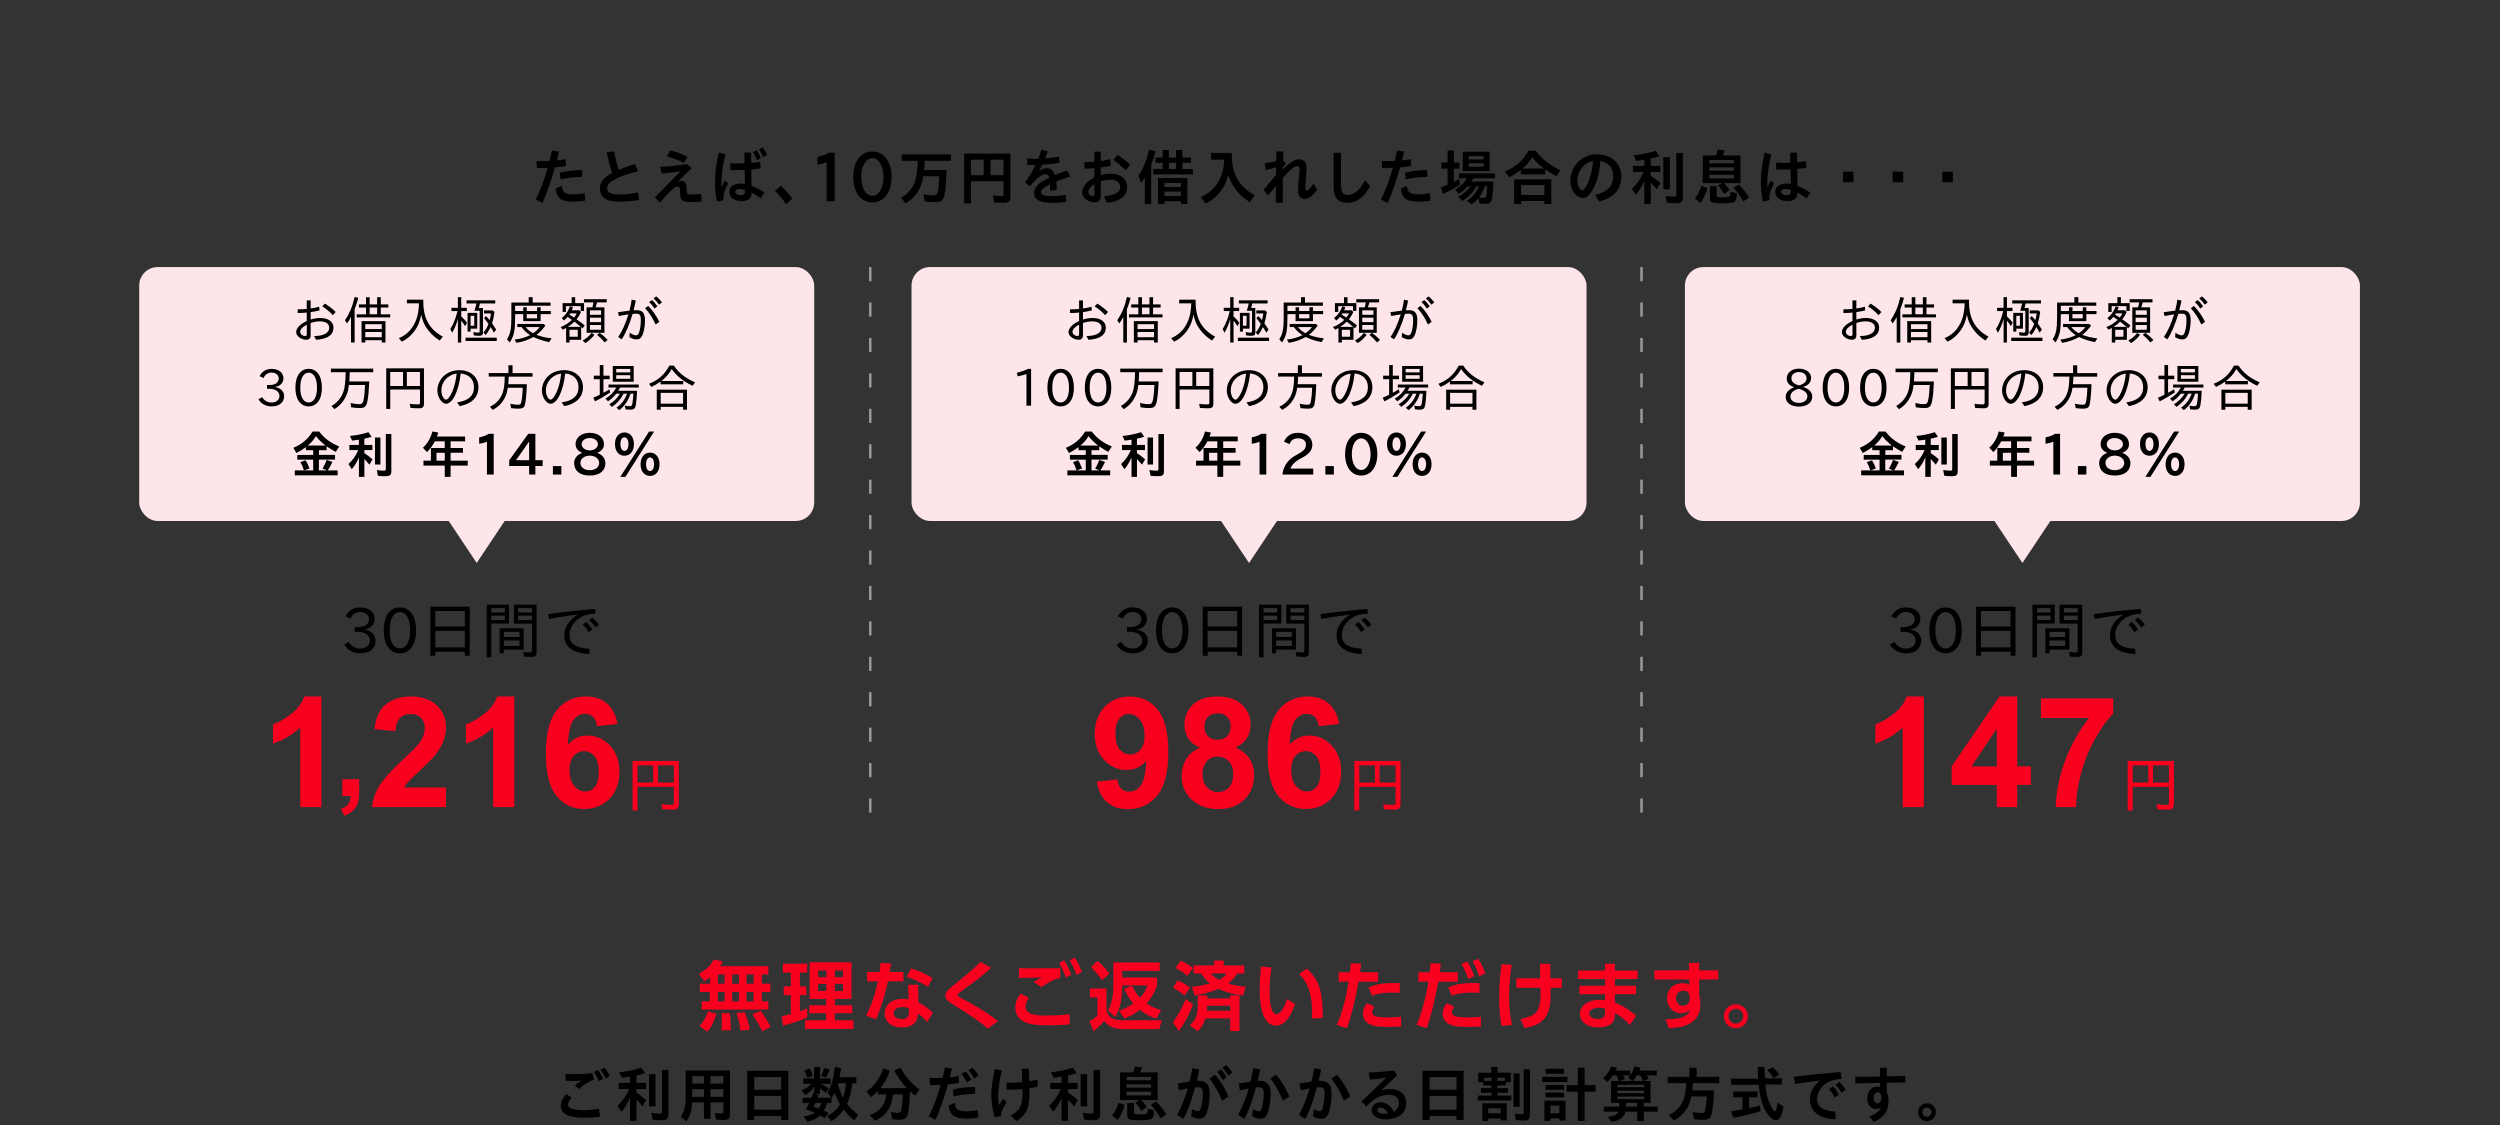 <?xml version="1.0" encoding="UTF-8"?>
<svg id="_レイヤー_2" data-name="レイヤー 2" xmlns="http://www.w3.org/2000/svg" viewBox="0 0 1000 450">
  <rect x="0" y="0" width="1000" height="450" fill="#333333" stroke="none"/>
  <defs>
    <style>
      .cls-1 {
        fill: #fee5e9;
      }

      .cls-2, .cls-3 {
        fill: none;
      }

      .cls-4 {
        fill: #fa001f;
      }

      .cls-3 {
        stroke: #999;
        stroke-dasharray: 0 0 5.67 8.5;
        stroke-miterlimit: 10;
      }
    </style>
  </defs>
  <g id="_レイヤー_1-2" data-name="レイヤー 1">
    <g>
      <path d="m214.61,64.41c1.2.02,1.34.02,1.8.02,1.13,0,1.82-.02,3.42-.07.26-1.08.65-2.76.91-4.15l2.85.41c-.48,2.04-.62,2.66-.86,3.55,1.44-.14,2.47-.31,3.47-.53l.22,2.78c-1.36.24-2.42.36-4.45.53-1.44,5.16-3.28,10.44-4.98,14.21l-2.68-1.39c1.75-3.43,3.35-7.68,4.76-12.62-2.08.1-2.68.1-4.31.1l-.14-2.83Zm19.51,15.82c-1.48.29-2.94.43-4.55.43-5.05,0-6.85-1.3-7.35-5.28l2.49-1.01c.17,2.54,1.27,3.36,4.55,3.36,1.34,0,2.9-.14,4.57-.43l.29,2.93Zm-10.2-11.14c2.97-.77,5.75-1.08,8.91-1.06v2.74h-.07c-3.23.02-5.67.31-8.52,1.03l-.31-2.71Z"/>
      <path d="m255.64,80.03c-3.21.43-5.41.62-7.52.62-1.77,0-3.5-.17-4.48-.46-2.25-.65-3.71-2.47-3.71-4.61,0-2.59,1.44-4.49,4.79-6.29.07-.02.1-.05.17-.1-.84-2.47-1.68-5.59-2.2-8.23l2.94-.43c.38,2.09,1.03,4.73,1.84,7.42,1.77-.79,4.02-1.61,6.51-2.35l1.22,2.88c-4.09,1.01-7.54,2.26-9.94,3.6-1.58.91-2.42,2.02-2.42,3.24,0,1.68,1.63,2.5,5.03,2.5,1.92,0,4.12-.26,7.33-.84l.43,3.05Z"/>
      <path d="m264.09,66.69c3.59-.12,7.21-.46,10.77-1.06l1.79,1.61c-1.96,1.87-3.93,3.84-5.36,5.4.57-.22.91-.29,1.29-.29,1.2,0,1.94.91,2.01,2.47l.1,1.8c.02.65.26,1.01.72,1.13.19.05.6.07,1.32.07,1.15,0,2.37-.1,3.66-.26l.26,3.05c-1.53.17-2.63.24-3.93.24-1.75,0-2.71-.14-3.4-.5-.77-.41-1.15-1.08-1.2-2.06l-.12-2.28c-.05-.91-.38-1.42-.98-1.42-1.08,0-2.51,1.27-6.32,5.57l-.79.91-1.96-2.16c3.61-3.5,7.59-7.58,10.25-10.46-2.01.41-4.84.79-7.54.98l-.57-2.74Zm9.55-1.49c-2.11-1.08-4.57-2.04-6.8-2.64l1.22-2.42c2.11.53,4.64,1.46,6.94,2.57l-1.37,2.5Z"/>
      <path d="m286.79,80.59c-.55-2.62-.81-5.06-.81-7.7,0-3.43.43-6.82,1.48-11.86l2.68.7c-1.08,4.68-1.56,8.4-1.56,11.88,0,.29,0,.72.02,1.27l.29-.6c.69-1.37.77-1.54,1.05-2.04l1.34,1.13c-1.41,2.57-1.94,4.2-1.94,6.05,0,.14,0,.41.02.72l-2.59.46Zm10.94-19.56h2.71l.05,4.13c1.68-.17,2.25-.24,3.54-.46l.22,2.66c-1.03.17-2.51.36-3.73.46l.1,6.5c1.48.55,3.45,1.58,5.1,2.71l-1.41,2.35-.53-.38c-1.2-.86-2.2-1.49-3.14-1.97-.07,2.42-1.22,3.38-4.02,3.38-3.02,0-4.86-1.39-4.86-3.72,0-1.44.72-2.35,2.35-2.95.77-.24,1.34-.34,2.15-.34.55,0,1.03.05,1.72.17l-.1-5.59c-1.63.05-2.37.07-3.57.07-.67,0-1.12,0-2.13-.02l-.1-2.74c1.22.07,1.92.1,3.04.1.93,0,1.46,0,2.61-.05h.1l-.1-4.32Zm.26,14.95c-.86-.26-1.44-.36-2.01-.36-.36,0-.48.02-.96.12-.62.19-.91.48-.91.91,0,.84.93,1.42,2.27,1.42,1.17,0,1.6-.48,1.6-1.75v-.34Zm4.74-11.86c-.36-1.1-.93-2.28-1.58-3.29l1.53-.77c.67.94,1.25,2.09,1.68,3.24l-1.63.82Zm2.54-1.27c-.45-1.18-1-2.23-1.68-3.14l1.46-.77c.69.84,1.34,1.97,1.79,3.07l-1.58.84Z"/>
      <path d="m314.38,81.74c-1.1-1.9-2.83-3.98-4.43-5.4l2.37-2.02c1.56,1.32,3.33,3.31,4.6,5.16l-2.54,2.26Z"/>
      <path d="m330.69,64.84c-.98.46-2.49.86-3.69,1.01v-3.07c1.58-.26,3.26-.89,4.5-1.68h2.39v19.39h-3.21v-15.65Z"/>
      <path d="m356.61,70.79c0,6.14-3.04,10.18-7.66,10.18s-7.66-4.03-7.66-10.18,3.04-10.18,7.69-10.18,7.64,4.06,7.64,10.18Zm-12.11,0c0,4.39,1.87,7.54,4.45,7.54s4.45-3.17,4.45-7.51-1.87-7.56-4.45-7.56-4.45,3.17-4.45,7.54Z"/>
      <path d="m378.61,68.01c-.14,5.38-.46,8.81-.96,10.58-.5,1.68-1.44,2.3-3.5,2.3-1.32,0-3.04-.12-4.31-.29l-.43-2.9c1.41.29,2.87.46,3.9.46s1.48-.29,1.72-1.2c.29-1.03.57-3.86.69-6.46h-6.39c-.69,4.8-3.18,8.59-7.09,10.8l-1.84-2.21c2.71-1.39,5.05-4.3,5.82-7.22.48-1.75.74-4.13.84-7.54h-6.37v-2.54h19.68v2.54h-10.53c-.02,1.42-.02,1.58-.19,3.67h8.95Z"/>
      <path d="m404.15,78.62c0,1.87-.65,2.52-2.59,2.52-.98,0-2.54-.07-3.85-.17l-.57-2.81c1.08.17,2.32.26,3.35.26.72,0,.93-.19.93-.86v-5.09h-13.02v8.88h-2.73v-19.92h18.48v17.19Zm-15.75-8.54h5.08v-6.19h-5.08v6.19Zm13.02-6.19h-5.22v6.19h5.22v-6.19Z"/>
      <path d="m410.88,63.42c1.44.07,1.99.1,2.83.1.31,0,.48,0,1.6-.02.41-1.01.89-2.38,1.17-3.53l2.63.6c-.48,1.34-.69,1.87-1.05,2.78,1.92-.14,3.5-.34,5.51-.67l.24,2.47c-2.15.36-4.48.6-6.9.74-.57,1.18-.84,1.66-1.34,2.5,1.13-.74,2.15-1.1,3.14-1.1,1.53,0,2.56.89,3.28,2.76,1.39-.6,3.11-1.27,4.84-1.85l1.29,2.4c-2.11.67-4.07,1.34-5.22,1.82l-.36.14c.12.84.14,1.97.14,3.5l-2.61.19c-.02-1.68-.05-1.92-.07-2.57-2.35,1.2-3.59,2.33-3.59,3.19,0,1.08,1.34,1.58,4.17,1.58,1.68,0,3.45-.14,5.7-.48l.22,2.83c-2.23.24-3.85.34-5.41.34-2.51,0-4.05-.24-5.29-.82-1.46-.7-2.18-1.7-2.18-3.07,0-1.51.86-2.93,2.59-4.2.89-.62,1.51-.98,3.5-1.97-.21-.91-.77-1.42-1.56-1.42-1.51,0-3.83,1.82-6.22,4.92l-1.89-1.68c1.41-1.8,2.94-4.34,4.19-6.91-1.12.02-1.2.02-1.63.02-.38,0-.91,0-1.65-.02l-.05-2.59Z"/>
      <path d="m437.72,60.66h2.61v3.74c1.51-.22,2.68-.43,3.76-.74l.19,2.66c-1.48.31-2.18.43-3.95.67v3.02c1.25-.34,2.78-.53,4.21-.53,3.73,0,6.32,2.16,6.32,5.26,0,3.65-2.87,5.9-8.09,6.36l-1.15-2.62c4.67-.46,6.44-1.49,6.44-3.79,0-1.73-1.48-2.81-3.83-2.81-1.25,0-2.42.19-3.9.62v5.83c0,1.7-.86,2.59-2.44,2.59s-3.06-.62-4.07-1.7c-.65-.72-.91-1.37-.93-2.38.14-2.3,1.8-4.3,4.84-5.86v-3.72c-1.13.12-2.83.24-3.93.24v-2.69c1.22,0,2.56-.05,3.93-.14v-4.03Zm.05,12.98c-1.53.91-2.42,2.14-2.42,3.26.02.48.19.82.57,1.1.36.26.91.48,1.22.48.41,0,.62-.31.62-.89v-3.96Zm12.54-5.5c-1.6-1.61-3.45-3.14-5-4.13l1.68-2.06c1.87,1.15,3.66,2.54,5.03,3.94l-1.7,2.26Z"/>
      <path d="m460.48,81.59h-2.54v-10.58c-.55.86-.79,1.2-1.48,2.14l-1.12-2.78c1.96-2.9,3.45-6.58,4.26-10.46l2.63.6c-.53,2.04-1.05,3.7-1.75,5.45v15.65Zm9.96-18.58v-3.02h2.49v3.02h3.42v2.11h-3.42v2.47h4.24v2.16h-15.85v-2.16h3.73v-2.47h-2.87v-2.11h2.87v-3.02h2.49v3.02h2.9Zm4.52,18.58h-2.59v-1.1h-6.58v1.1h-2.59v-10.39h11.75v10.39Zm-9.17-6.77h6.58v-1.63h-6.58v1.63Zm0,3.6h6.58v-1.78h-6.58v1.78Zm1.75-10.82h2.9v-2.47h-2.9v2.47Z"/>
      <path d="m492.74,62.13c.07,7.56,2.8,12.36,9.12,16.01l-1.94,2.76c-4.5-2.95-7.4-6.65-8.59-10.99l-.02.07-.05.12c-1.22,5.09-4.45,9.15-9.03,11.31l-1.92-2.59c5.75-2.42,9-7.51,9.39-14.76v-.19h-5.27v-2.69h8.31v.96Z"/>
      <path d="m509.46,75.5c-.69.79-1.01,1.18-2.25,2.69l-1.82-2.21,1.34-1.61c.69-.84,1.41-1.7,2.13-2.54.43-.53.53-.62.93-1.13l.6-.7.07-3.07-.12.05-.07.02c-1.34.38-2.15.58-3.95.98l-.43-2.78c1.44-.14,3.02-.38,4.62-.67v-.19s0-.6.02-1.42c.02-.36.05-1.32.07-2.4l2.75.07-.07,1.8c-.02.62-.02.77-.02,1.27l-.02.6,1.22,1.13c-.46.5-1.1,1.27-1.29,1.51l-.02.86c2.87-2.88,4.74-4.03,6.56-4.03.89,0,1.7.36,2.23.96.48.55.67,1.27.67,2.45,0,.58-.02,1.2-.12,2.28s-.17,2.11-.36,5.23q-.02.55-.02.6c0,.65.22,1.03.55,1.03.6,0,1.36-.77,2.78-2.83l1.41,2.45c-1.77,2.45-3.42,3.67-5,3.67-1.72,0-2.59-1.18-2.59-3.53,0-1.61.07-2.78.46-6.58.05-.65.1-1.37.1-1.73,0-.91-.24-1.3-.81-1.3-.5,0-1.34.36-2.06.86-.79.55-1.94,1.7-3.57,3.6l-.24.29-.02,3.34q-.02,2.14-.02,2.4c0,.17,0,.72.02,4.18h-2.8v-2.66l.02-.89.02-3.1-.89,1.03Z"/>
      <path d="m536.4,61.14v13.01c0,2.64.79,3.82,2.59,3.82,2.75,0,4.86-1.78,6.97-5.86l2.11,2.35c-1.2,2.14-2.66,3.94-4.09,5.02-1.53,1.15-3.09,1.66-5.12,1.66-3.62,0-5.41-2.18-5.41-6.55v-13.44h2.97Z"/>
      <path d="m552.68,64.41c1.2.02,1.34.02,1.8.02,1.13,0,1.82-.02,3.42-.07.26-1.08.65-2.76.91-4.15l2.85.41c-.48,2.04-.62,2.66-.86,3.55,1.44-.14,2.47-.31,3.47-.53l.22,2.78c-1.36.24-2.42.36-4.45.53-1.44,5.16-3.28,10.44-4.98,14.21l-2.68-1.39c1.75-3.43,3.35-7.68,4.76-12.62-2.08.1-2.68.1-4.31.1l-.14-2.83Zm19.51,15.82c-1.48.29-2.94.43-4.55.43-5.05,0-6.85-1.3-7.35-5.28l2.49-1.01c.17,2.54,1.27,3.36,4.55,3.36,1.34,0,2.9-.14,4.57-.43l.29,2.93Zm-10.2-11.14c2.97-.77,5.75-1.08,8.91-1.06v2.74h-.07c-3.23.02-5.67.31-8.52,1.03l-.31-2.71Z"/>
      <path d="m579.04,60.18h2.49v4.8h2.25v2.5h-2.25v5.28c.72-.34,1.48-.77,2.13-1.18l.34,2.23c-1.7,1.25-4.24,2.66-6.78,3.77l-.91-2.59c1.08-.41,1.46-.55,2.39-.94l.33-.14v-6.43h-2.49v-2.5h2.49v-4.8Zm12.38,19.03c-.77.96-1.75,1.87-2.82,2.59l-1.87-1.51c2.23-1.34,3.71-3.1,4.86-5.78h-1.08c-1.2,2.38-3.04,4.32-5.53,5.86l-1.7-1.68c2.13-1.15,3.76-2.54,4.88-4.18h-1.1c-1.2,1.3-2.27,2.21-3.59,3.02l-1.44-1.66c2.23-1.37,3.78-2.86,4.74-4.54h-3.21v-1.97h14.46v1.97h-8.69c-.17.34-.53.89-.77,1.25h8.81c-.1,3.14-.33,5.9-.65,7.13-.33,1.32-1.05,1.85-2.51,1.85-.6,0-1.44-.07-2.42-.19l-.38-2.16Zm4.43-10.78h-10.75v-7.75h10.75v7.75Zm-8.36-4.68h5.96v-1.3h-5.96v1.3Zm0,2.95h5.96v-1.37h-5.96v1.37Zm6.44,7.8c-.58,1.7-1.32,3.14-2.3,4.44.62.14,1.25.22,1.75.22,1.15,0,1.24-.36,1.53-4.66h-.98Z"/>
      <path d="m618.1,69.76h-9.79v-1.75c-1.53,1.18-2.68,1.92-4.57,2.9l-1.8-2.21c4.5-2.04,7.59-4.8,9.34-8.35h3.09c2.08,3.05,5.34,5.64,9.84,7.78l-1.68,2.35c-1.6-.86-3.14-1.8-4.43-2.74v2.02Zm2.42,11.83h-2.78v-1.2h-9.29v1.2h-2.78v-9.86h14.84v9.86Zm-12.07-3.6h9.29v-3.96h-9.29v3.96Zm9.17-10.58c-2.04-1.49-3.54-2.95-4.74-4.54-1.08,1.85-1.96,2.88-3.83,4.54h8.57Z"/>
      <path d="m638.09,77.99c5.03-1.32,7.18-3.58,7.18-7.51,0-3.31-1.82-5.47-5.15-6.1-.26,4.54-1.25,8.23-2.99,11.38-1.32,2.38-2.54,3.43-3.97,3.43-.84,0-1.77-.41-2.66-1.15-1.44-1.22-2.35-3.38-2.35-5.62,0-3,1.15-5.74,3.3-7.82,2.08-1.92,4.45-2.86,7.23-2.86,5.89,0,9.84,3.55,9.84,8.86s-3.18,8.62-8.86,9.94l-1.58-2.54Zm-7.16-5.88c0,2.04.96,3.98,1.99,3.98.5,0,1.1-.67,1.84-2.11,1.25-2.45,2.11-5.74,2.49-9.58-1.39.24-2.68.89-3.64,1.78-1.77,1.73-2.68,3.77-2.68,5.93Z"/>
      <path d="m657.71,72.38c-1.03,2.38-2.18,4.22-3.4,5.54l-1.58-2.45c2.01-1.75,3.59-4.03,4.67-6.65h-4.21v-2.45h4.52v-2.47c-1.05.17-1.87.29-3.23.43l-1.03-2.21c3.09-.31,6.22-.96,8.79-1.8l1.51,2.18c-1.05.34-2.25.67-3.45.91v2.95h3.83v2.45h-3.83v1.46c1.58,1.06,2.68,1.9,3.88,2.95l-1.46,2.52c-.86-1.03-1.51-1.75-2.2-2.45l-.21-.22v8.5h-2.59v-9.22Zm10.22-9.5v12.84h-2.59v-12.84h2.59Zm5.2-1.68v17.64c0,1.92-.62,2.45-2.94,2.45-1.08,0-2.35-.07-3.42-.19l-.55-2.74c1.22.19,2.39.29,3.45.29.67,0,.84-.17.84-.84v-16.61h2.63Z"/>
      <path d="m677.96,79.48c1.12-1.54,2.01-3.31,2.59-5.14l2.44.84c-.65,2.3-1.6,4.34-2.78,5.98l-2.25-1.68Zm3.14-6.24v-11.06h5.31c.26-.77.46-1.46.62-2.35l2.92.34c-.22.67-.5,1.37-.79,2.02h7.01v11.06h-6.61c.89.82,1.65,1.73,2.32,2.78l-2.25,1.49c-.72-1.25-1.56-2.38-2.47-3.26l1.72-1.01h-7.8Zm2.63-7.92h9.82v-1.32h-9.82v1.32Zm0,2.95h9.82v-1.32h-9.82v1.32Zm0,3.1h9.82v-1.46h-9.82v1.46Zm2.94,3.1v3.6c0,.5.07.65.38.74.29.1,1.1.14,1.96.14,1.65,0,2.59-.12,2.85-.41.24-.22.36-.82.36-1.87l2.54.67-.02.38-.02.36c-.14,1.73-.5,2.5-1.34,2.83-.67.26-2.23.41-4.29.41-4.36,0-5.1-.29-5.1-2.02v-4.85h2.68Zm10.63,6.12c-1.15-2.09-2.39-3.86-3.88-5.47l2.13-1.34c1.44,1.44,2.94,3.36,4.09,5.18l-2.35,1.63Z"/>
      <path d="m705.15,80.59c-.55-2.62-.81-5.06-.81-7.7,0-3.43.43-6.82,1.48-11.86l2.68.7c-1.08,4.68-1.56,8.4-1.56,11.88,0,.29,0,.72.02,1.27l.29-.6c.69-1.37.77-1.54,1.05-2.04l1.34,1.13c-1.41,2.57-1.94,4.2-1.94,6.05,0,.14,0,.41.02.72l-2.59.46Zm10.94-19.56h2.71l.05,3.89c.96-.1,2.42-.26,3.54-.46l.22,2.64c-1.13.19-2.54.36-3.74.46l.1,6.77c1.48.55,3.45,1.58,5.1,2.71l-1.41,2.35-.53-.38c-1.2-.86-2.2-1.49-3.14-1.97-.07,2.42-1.22,3.38-4.02,3.38-3.02,0-4.86-1.39-4.86-3.72,0-1.44.72-2.35,2.35-2.95.77-.24,1.34-.34,2.15-.34.55,0,1.03.05,1.72.17l-.1-5.83c-2.06.07-2.3.07-3.69.07-.57,0-1.05,0-2.01-.02l-.1-2.74c1.27.07,1.89.1,3.06.1.84,0,1.36-.02,2.66-.07l-.07-4.06Zm.26,14.95c-.86-.26-1.44-.36-2.01-.36-.36,0-.48.02-.96.12-.62.19-.91.48-.91.91,0,.84.93,1.42,2.27,1.42,1.17,0,1.6-.48,1.6-1.75v-.34Z"/>
      <path d="m741.4,68.68v4.22h-4.21v-4.22h4.21Z"/>
      <path d="m761.27,68.68v4.22h-4.21v-4.22h4.21Z"/>
      <path d="m781.15,68.68v4.22h-4.21v-4.22h4.21Z"/>
    </g>
    <g>
      <path class="cls-4" d="m284.06,390.92c-1.2.99-1.65,1.23-2.34,1.59l-2.22-2.97c4.2-2.31,5.4-4.53,5.94-5.7l3.6.69c-.24.6-.39.96-1.05,1.95h19.38v3.3h-2.64v3.69h3.42v3.33h-3.42v3.75h2.64v3.3h-26.7v-3.3h3.24v-3.75h-3.96v-3.33h4.11v-2.55Zm2.49,14.64c-1.41,4.53-2.58,6.06-3.63,7.14l-3.12-2.31c.9-.9,2.22-2.43,3.42-5.88l3.33,1.05Zm.6-15.78v3.69h2.67v-3.69h-2.67Zm0,7.02v3.75h2.67v-3.75h-2.67Zm4.71,8.4c.39,2.01.51,5.43.48,6.9l-3.75.06c.06-.99.15-2.16.15-3.9,0-1.35-.03-2.31-.09-2.97l3.21-.09Zm1.02-15.42v3.69h2.73v-3.69h-2.73Zm0,7.02v3.75h2.73v-3.75h-2.73Zm5.01,8.13c.24.6,1.77,4.41,2.01,6.99l-3.72.24c-.42-3.24-.84-4.77-1.62-6.96l3.33-.27Zm.72-15.15v3.69h2.82v-3.69h-2.82Zm0,7.02v3.75h2.82v-3.75h-2.82Zm5.58,7.5c1.65,2.07,2.67,3.72,4.08,6.45l-3.42,1.83c-.39-.96-1.11-2.76-3.9-6.84l3.24-1.44Z"/>
      <path class="cls-4" d="m312.69,406.55c1.14-.27,2.1-.51,3.66-.96v-7.53h-2.88v-3.51h2.88v-5.52h-3.21v-3.57h9.75v3.57h-2.94v5.52h2.58v3.51h-2.58v6.39c1.65-.54,2.16-.72,2.94-1.05v3.57c-2.61,1.23-7.44,2.73-9.69,3.3l-.51-3.72Zm11.16-21.63h16.74v14.64h-6.63v2.55h6.93v3.18h-6.93v2.85h7.44v3.42h-19.38v-3.42h8.43v-2.85h-6.75v-3.18h6.75v-2.55h-6.6v-14.64Zm3.39,3.27v2.67h3.33v-2.67h-3.33Zm0,5.37v2.85h3.33v-2.85h-3.33Zm6.72-5.37v2.67h3.24v-2.67h-3.24Zm0,5.37v2.85h3.24v-2.85h-3.24Z"/>
      <path class="cls-4" d="m361.37,388.79v3.75h-6.21c-1.47,7.11-3.3,11.73-4.71,15.21l-4.08-1.53c.84-1.56,3.18-5.91,4.77-13.68h-4.29v-3.75h4.98c.18-1.44.3-2.28.39-3.57l4.17.15c-.24,1.89-.3,2.25-.51,3.42h5.49Zm6,12.18c2.13,1.02,4.41,2.73,5.79,4.11l-2.28,3.72c-1.47-1.74-2.61-2.64-3.78-3.45v.66c0,3-2.37,4.98-6.24,4.98-4.44,0-6.99-2.4-6.99-5.58,0-2.58,1.95-5.88,7.17-5.88,1.08,0,1.86.12,2.37.21l-.12-5.82h3.96l.12,7.05Zm-3.84,2.34c-.54-.18-1.23-.48-2.49-.48-2.19,0-3.6,1.02-3.6,2.49,0,.39.15,2.28,3.36,2.28,1.8,0,2.73-.69,2.73-2.61v-1.68Zm7.71-8.58c-3.09-1.83-5.4-2.91-8.49-4.02l1.68-3.36c3.12,1.02,5.34,2.01,8.58,3.84l-1.77,3.54Z"/>
      <path class="cls-4" d="m395.2,411.47c-3.81-3.21-5.67-4.41-14.37-9.93-1.86-1.17-2.7-2.01-2.7-3.24,0-1.44,1.11-2.46,3.54-4.41,7.02-5.64,8.19-6.81,10.47-9.09l4.32,2.28c-3.6,3.42-6.75,5.67-11.76,9.3-.72.51-1.62,1.17-1.62,1.62,0,.48.39.69,3.87,2.55,3.48,1.89,9.33,5.43,12.21,7.89l-3.96,3.03Z"/>
      <path class="cls-4" d="m411.56,399.2c-1.11,1.41-1.32,2.58-1.32,3.42,0,3.18,4.08,3.6,7.77,3.6,4.44,0,7.14-.24,9.78-.51l.09,4.08c-2.1.15-4.74.33-8.25.33-5.16,0-13.5,0-13.5-7.11,0-2.31.87-3.87,2.1-5.61l3.33,1.8Zm12.54-8.1c-2.76.78-4.74,1.68-7.5,3.81l-3.09-2.07c1.08-.78,1.92-1.2,3.36-1.86-2.73.03-6.66.12-9.3.24v-3.93c2.04.06,4.89.03,8.31.03,2.31,0,7.05,0,8.22-.03v3.81Zm1.56-6.96c1.23,1.83,1.95,3.42,2.85,5.76l-2.19,1.17c-.81-2.43-1.41-3.75-2.7-5.88l2.04-1.05Zm4.23-1.11c1.26,1.83,1.95,3.42,2.85,5.76l-2.19,1.17c-.81-2.43-1.44-3.78-2.7-5.85l2.04-1.08Z"/>
      <path class="cls-4" d="m436.01,395.42h6.57v8.55c.54,2.94,2.67,4.14,6,4.14h16.08l-.87,3.54h-14.88c-4.47,0-6.27-2.1-7.26-3.3-1.35,1.77-3.3,3.39-4.2,4.11l-1.68-3.96c2.31-1.26,2.85-1.95,3.21-2.43v-7.08h-2.97v-3.57Zm3-11.04c2.4,1.86,4.11,4.23,4.77,5.13l-2.94,2.58c-1.86-2.58-3.12-3.93-4.44-5.25l2.61-2.46Zm13.89,9.93c.45,1.02,1.26,2.82,3.09,4.8,1.71-1.86,2.49-3.36,3.06-4.95h-10.17v.57c0,2.49-.15,7.62-2.79,12.12l-2.94-2.76c2.1-3.39,2.19-7.92,2.19-9.84v-9.27h18.54v3.36h-15v2.67h13.95v3.18c-.45,1.29-1.44,4.11-4.23,7.2,2.43,1.68,4.41,2.25,5.88,2.64l-1.98,3.45c-1.29-.45-3.75-1.32-6.57-3.57-2.64,2.13-5.07,3.09-6.12,3.51l-2.22-3.12c.99-.33,3.27-1.14,5.73-2.88-2.19-2.55-3.09-4.68-3.63-5.91l3.21-1.2Z"/>
      <path class="cls-4" d="m477.24,401.78c-.75,1.95-2.88,6.93-5.7,10.65l-2.4-3.48c2.97-3.93,4.74-8.31,5.16-9.3l2.94,2.13Zm-6.21-9.6c2.82,1.08,4.23,2.34,4.98,2.97l-2.25,3.09c-1.05-1.05-1.86-1.71-4.59-3.12l1.86-2.94Zm1.23-7.89c2.1.81,3.9,2.07,4.92,2.94l-2.22,3.12c-1.41-1.29-2.88-2.25-4.74-3.15l2.04-2.91Zm9.9,23.07c-1.05,3.33-2.43,4.56-3.09,5.13l-3.15-2.31c1.92-1.83,3.18-3.69,3.18-7.71v-4.35h3.75v1.23h9.24v-1.23h3.72v14.31h-3.72v-5.07h-9.93Zm12.72-17.97c-.54.9-1.44,2.4-3.63,4.02,3.12.9,5.49,1.14,7.08,1.29l-1.14,3.51c-4.68-.57-7.59-1.65-9.72-2.7-3.96,1.65-7.23,2.28-9.66,2.67l-1.05-3.42c1.68-.18,4.29-.51,7.23-1.44-.57-.45-1.98-1.56-3.57-3.93h-2.97v-3.21h8.25v-1.98h3.78v1.98h8.25v3.21h-2.85Zm-2.79,14.91v-2.01h-9.24v.69c0,.39,0,.51-.06,1.32h9.3Zm-7.89-14.91c1.56,1.53,2.79,2.22,3.39,2.55,1.92-1.05,2.46-1.68,3.15-2.55h-6.54Z"/>
      <path class="cls-4" d="m508.59,387.02c-.3,2.01-.78,5.19-.78,9.18,0,3.12.15,9.48,2.88,9.48,1.71,0,3.18-3.3,4.11-6l3.24,1.92c-1.59,4.53-3.99,8.64-7.56,8.64-5.58,0-6.63-8.22-6.63-14.61,0-3.21.3-6.51.54-9l4.2.39Zm16.2,20.4c.15-3.84.39-13.17-5.22-17.79l3.18-2.19c4.47,4.14,6.39,8.19,6.39,19.77l-4.35.21Z"/>
      <path class="cls-4" d="m534.72,410c1.02-2.4,3.09-7.32,4.77-17.34h-4.02v-3.75h4.5c.18-1.68.24-2.22.33-3.6l4.17.15c-.27,2.19-.3,2.37-.45,3.45h7.23v3.75h-7.8c-1.68,8.97-3.36,15.03-4.68,18.6l-4.05-1.26Zm15.09-7.41c-.51.66-.93,1.53-.93,2.28,0,1.71,2.04,2.1,6.09,2.1.81,0,3.36-.03,5.46-.24l.03,3.96c-1.23.03-2.85.06-5.43.06-3.9,0-5.91-.33-7.56-1.26-1.47-.84-2.31-2.4-2.31-3.9,0-1.89.99-3.45,1.53-4.26l3.12,1.26Zm10.11-5.46c-.84-.03-1.95-.09-3.3-.09-3.36,0-5.61.42-7.83,1.23l-1.38-3.36c3.36-1.32,5.7-1.8,12.51-1.68v3.9Z"/>
      <path class="cls-4" d="m566.62,410c1.62-3.72,3.42-9.33,4.77-17.34h-4.02v-3.75h4.5c.18-1.68.24-2.22.33-3.6l4.17.15c-.27,2.19-.3,2.37-.45,3.45h7.23v3.75h-7.8c-1.62,8.64-3.27,14.79-4.68,18.6l-4.05-1.26Zm15.09-7.41c-.66.9-.93,1.74-.93,2.28,0,1.71,2.04,2.1,6.09,2.1.81,0,3.39-.03,5.49-.24v3.96c-1.23.03-2.85.06-5.43.06-4.5,0-6.12-.45-7.56-1.26-1.53-.87-2.31-2.34-2.31-3.9,0-1.89.99-3.45,1.53-4.26l3.12,1.26Zm10.11-5.46c-.84-.03-1.95-.09-3.3-.09-3.36,0-5.61.42-7.83,1.23l-1.38-3.36c3.36-1.32,5.7-1.8,12.51-1.68v3.9Zm-4.92-12.54c1.17,1.8,1.89,3.39,2.79,5.85l-2.46,1.14c-.78-2.46-1.41-3.87-2.64-5.97l2.31-1.02Zm4.41-1.08c.48.69,1.53,2.31,2.79,5.85l-2.46,1.14c-.75-2.43-1.41-3.93-2.64-5.97l2.31-1.02Z"/>
      <path class="cls-4" d="m604.68,385.94c-.36,2.16-1.02,6.42-1.02,12.54,0,3.69.24,7.68,1.14,11.46l-4.14.54c-.3-1.53-.99-4.95-.99-11.37s.66-11.16.99-13.44l4.02.27Zm1.86,9.15v-3.75h9.57c0-.93-.12-4.98-.12-5.82h4.11c.03,1.65.06,4.38.09,5.82h4.56v3.75h-4.5c.06,7.77.12,14.46-10.41,16.14l-1.68-3.69c7.26-1.23,8.22-3.48,8.04-12.45h-9.66Z"/>
      <path class="cls-4" d="m655.06,388.22v3.39h-9.09v2.7h8.43v3.36h-8.43v3.39c3.66,1.35,6.42,3.45,8.52,5.22l-2.55,3.69c-2.4-2.64-4.5-3.93-5.97-4.74l-.03,1.05c-.09,3.6-3.42,4.68-6.33,4.68-6.21,0-7.65-3.39-7.65-5.4,0-3.21,3.15-5.64,7.74-5.64,1.05,0,1.71.12,2.31.21v-2.46h-10.23v-3.36h10.23v-2.7h-10.77v-3.39h10.77v-2.73h3.96v2.73h9.09Zm-13.05,15.27c-.39-.12-1.32-.39-2.55-.39-2.1,0-3.78.9-3.78,2.31,0,.39.21,2.16,3.42,2.16,1.47,0,2.91-.39,2.91-2.43v-1.65Z"/>
      <path class="cls-4" d="m687.29,388.16v3.63h-7.62v6.12c.18.87.48,2.04.48,3.78,0,8.67-8.46,9.45-12.66,9.6l-1.23-3.57c8.37.03,9.42-2.34,9.81-4.17-.36.54-1.2,1.74-3.57,1.74-3.57,0-5.67-2.85-5.67-5.97,0-3.81,2.85-6.06,6.24-6.06,1.32,0,2.01.33,2.67.75l-.03-2.22h-13.95v-3.63h13.89l-.06-3h4.08v3h7.62Zm-11.43,10.38c-.15-.75-.45-2.25-2.55-2.25-1.41,0-2.91.9-2.91,2.97,0,1.05.54,3.06,2.73,3.06,1.59,0,2.73-1.05,2.73-2.67v-1.11Z"/>
      <path class="cls-4" d="m699.14,406.49c0,2.64-2.16,4.8-4.8,4.8s-4.77-2.16-4.77-4.8,2.16-4.77,4.77-4.77,4.8,2.1,4.8,4.77Zm-7.77,0c0,1.65,1.32,2.97,2.97,2.97s2.97-1.32,2.97-2.97-1.35-2.97-2.97-2.97-2.97,1.32-2.97,2.97Z"/>
    </g>
    <g>
      <path d="m148.75,259.82c-1.11,1.01-2.59,1.5-4.73,1.5-2.68,0-5.25-1.38-6.3-3.55l1.87-.98c.74,1.65,2.71,2.63,4.48,2.63,1.21,0,2.24-.32,2.91-.94.62-.57.98-1.33.98-2.27,0-1.06-.52-2-1.45-2.61-.86-.57-2.09-.89-3.55-.89h-1.08v-1.85h1.13c1.45,0,2.59-.3,3.35-.84.81-.57,1.26-1.4,1.26-2.31,0-1.85-1.53-2.93-3.57-2.93-1.6,0-3.15.96-3.89,2.66l-1.9-.91c.91-2.02,3.08-3.57,5.76-3.57,3.55,0,5.86,1.87,5.86,4.58,0,1.16-.42,2.17-1.21,2.93-.69.69-1.65,1.16-2.81,1.31v.1c1.6.25,2.64.89,3.32,1.65.76.84,1.03,1.87,1.03,2.68,0,1.55-.54,2.73-1.48,3.6Z"/>
      <path d="m159.96,261.32c-3.72,0-6.48-3.08-6.48-9.16s2.76-9.19,6.48-9.19,6.48,3.08,6.48,9.19-2.76,9.16-6.48,9.16Zm0-16.48c-2.34,0-4.09,2.44-4.09,7.31s1.75,7.24,4.09,7.24,4.09-2.41,4.09-7.24-1.75-7.31-4.09-7.31Z"/>
      <path d="m187.91,242.67v19.63h-1.97v-1.6h-11.82v1.6h-1.97v-19.63h15.76Zm-13.79,1.72v6.23h11.82v-6.23h-11.82Zm0,7.95v6.62h11.82v-6.62h-11.82Z"/>
      <path d="m203.6,241.86v7.56h-7.09v13.5h-1.82v-21.06h8.92Zm-7.09,1.43v1.7h5.42v-1.7h-5.42Zm0,2.98v1.77h5.42v-1.77h-5.42Zm12.95,5.02v8.55h-7.93v1.48h-1.67v-10.02h9.6Zm-7.93,1.43v2.09h6.26v-2.09h-6.26Zm0,3.47v2.22h6.26v-2.22h-6.26Zm13.1-14.33v18.99c0,1.48-.47,1.92-2.02,1.92-1.28,0-1.97-.05-3-.17l-.25-1.87c.89.15,1.95.25,2.68.25.57,0,.76-.2.76-.76v-10.79h-7.24v-7.56h9.06Zm-7.39,1.43v1.7h5.57v-1.7h-5.57Zm0,2.98v1.77h5.57v-1.77h-5.57Z"/>
      <path d="m238.23,245.46c-2.14.12-3.6.39-4.85.91-3.28,1.4-5.57,4.48-5.57,7.54,0,3.62,2.29,5.25,7.93,5.59l.15,2.14c-6.7-.32-10.17-2.88-10.17-7.49,0-3.28,1.87-6.16,5.42-8.35-4.19.54-7.73,1.08-11.53,1.75l-.39-1.92c6.7-.91,12.83-1.58,18.82-2.02l.2,1.85Zm-3.74,3.35c.79.69,1.63,1.7,2.49,2.96l-1.5,1.08c-.71-1.18-1.48-2.17-2.39-3.05l1.4-.98Zm2.49-1.8c.96.79,1.85,1.72,2.68,2.83l-1.43,1.11c-.79-1.13-1.63-2.09-2.56-2.93l1.31-1.01Z"/>
      <path class="cls-4" d="m128.57,322.85h-8.45v-31.84c-3.09,2.89-6.72,5.02-10.91,6.4v-7.67c2.2-.72,4.6-2.09,7.19-4.1s4.36-4.36,5.32-7.05h6.85v44.25Z"/>
      <path class="cls-4" d="m136.92,311.68h6.76v4.83c0,1.96-.17,3.5-.5,4.63-.34,1.13-.97,2.14-1.91,3.04s-2.13,1.6-3.57,2.12l-1.32-2.79c1.36-.45,2.33-1.07,2.91-1.85s.88-1.86.91-3.22h-3.27v-6.76Z"/>
      <path class="cls-4" d="m178.39,315v7.85h-29.61c.32-2.97,1.28-5.78,2.89-8.43,1.6-2.66,4.77-6.18,9.5-10.57,3.81-3.55,6.14-5.95,7-7.22,1.16-1.74,1.74-3.47,1.74-5.17,0-1.88-.51-3.33-1.52-4.34-1.01-1.01-2.41-1.52-4.19-1.52s-3.17.53-4.21,1.59c-1.04,1.06-1.64,2.83-1.8,5.29l-8.42-.84c.5-4.65,2.07-7.99,4.72-10.01,2.65-2.02,5.95-3.04,9.92-3.04,4.35,0,7.77,1.17,10.25,3.52,2.49,2.34,3.73,5.26,3.73,8.75,0,1.98-.36,3.87-1.07,5.67-.71,1.79-1.84,3.67-3.38,5.64-1.02,1.3-2.87,3.18-5.53,5.62s-4.35,4.07-5.07,4.87c-.71.8-1.29,1.58-1.73,2.35h16.78Z"/>
      <path class="cls-4" d="m205.72,322.85h-8.45v-31.84c-3.09,2.89-6.72,5.02-10.91,6.4v-7.67c2.2-.72,4.6-2.09,7.19-4.1s4.36-4.36,5.32-7.05h6.85v44.25Z"/>
      <path class="cls-4" d="m246.96,289.57l-8.18.9c-.2-1.68-.72-2.93-1.56-3.73s-1.93-1.2-3.28-1.2c-1.78,0-3.29.8-4.52,2.4-1.23,1.6-2.01,4.94-2.33,10.01,2.1-2.49,4.72-3.73,7.85-3.73,3.53,0,6.55,1.34,9.06,4.03,2.52,2.69,3.77,6.15,3.77,10.4,0,4.51-1.32,8.13-3.97,10.85s-6.04,4.09-10.19,4.09c-4.45,0-8.11-1.73-10.97-5.19s-4.3-9.12-4.3-17,1.49-13.9,4.48-17.47c2.99-3.57,6.86-5.35,11.63-5.35,3.35,0,6.12.94,8.31,2.81,2.19,1.87,3.59,4.59,4.19,8.16Zm-19.15,18.43c0,2.75.63,4.87,1.89,6.36,1.26,1.49,2.71,2.24,4.33,2.24s2.87-.61,3.91-1.83c1.04-1.22,1.56-3.23,1.56-6.01s-.56-4.97-1.68-6.3c-1.12-1.33-2.53-2-4.21-2s-3,.64-4.12,1.91c-1.12,1.27-1.68,3.15-1.68,5.64Z"/>
      <path class="cls-4" d="m271.52,304.38v17.21c0,1.65-.64,2.29-2.29,2.29-1.35,0-2.83-.05-4.29-.17l-.37-2.02c1.4.2,2.66.3,4.06.3.71,0,.91-.2.91-.89v-6.38h-14.53v9.48h-1.97v-19.83h18.47Zm-16.5,1.77v6.85h6.26v-6.85h-6.26Zm8.13,0v6.85h6.4v-6.85h-6.4Z"/>
    </g>
    <g>
      <path d="m240.02,446.62c-1.99.31-3.95.46-6.27.46-6.44,0-9.43-1.54-9.43-4.82,0-1.39.77-3.02,2.2-4.66l2.08,1.39c-.91,1.1-1.39,2.11-1.39,2.88,0,.7.34,1.13,1.13,1.49,1.01.46,2.75.72,4.74.72s4.38-.22,6.51-.58l.43,3.12Zm-13.86-17.02c1.6.05,2.35.07,3.4.07,3.06,0,5.48-.14,7.33-.46l.79,2.54c-2.66,1.13-4.62,2.4-5.99,3.86l-1.77-1.42c1.01-.86,1.82-1.46,2.66-1.97-1.41.12-2.78.17-4.21.17-.77,0-1.05,0-2.08-.05l-.12-2.76Zm13.36,2.83c-.43-1.15-1.08-2.35-1.96-3.62l1.63-.89c.77,1.06,1.51,2.33,2.06,3.58l-1.72.94Zm2.71-1.01c-.53-1.25-1.27-2.52-2.04-3.53l1.56-.91c.84.98,1.58,2.18,2.13,3.43l-1.65,1.01Z"/>
      <path d="m251.99,439.16c-1.03,2.38-2.18,4.22-3.4,5.54l-1.58-2.45c2.01-1.75,3.59-4.03,4.67-6.65h-4.21v-2.45h4.52v-2.47c-1.05.17-1.87.29-3.23.43l-1.03-2.21c3.09-.31,6.22-.96,8.79-1.8l1.51,2.18c-1.05.34-2.25.67-3.45.91v2.95h3.83v2.45h-3.83v1.46c1.58,1.06,2.68,1.9,3.88,2.95l-1.46,2.52c-.86-1.03-1.51-1.75-2.2-2.45l-.22-.22v8.5h-2.59v-9.22Zm10.22-9.5v12.84h-2.59v-12.84h2.59Zm5.19-1.68v17.64c0,1.92-.62,2.45-2.94,2.45-1.08,0-2.35-.07-3.42-.19l-.55-2.74c1.22.19,2.39.29,3.45.29.67,0,.84-.17.84-.84v-16.61h2.63Z"/>
      <path d="m291.98,445.54c0,1.9-.53,2.45-2.35,2.45-.93,0-2.16-.05-3.18-.14l-.5-2.71c.79.12,1.89.22,2.63.22.6,0,.77-.19.77-.89v-3.5h-5.15v6.55h-2.63v-6.55h-4.72c-.17,3.38-.79,5.42-2.32,7.58l-2.3-1.9c1.41-1.82,2.04-4.08,2.04-7.39v-11.04h17.72v17.33Zm-15.08-12.1h4.67v-2.98h-4.67v2.98Zm0,5.3h4.67v-3.1h-4.67v3.1Zm12.45-8.28h-5.15v2.98h5.15v-2.98Zm0,5.18h-5.15v3.1h5.15v-3.1Z"/>
      <path d="m315.31,448.01h-2.83v-1.58h-10.77v1.58h-2.83v-19.68h16.42v19.68Zm-13.6-12.1h10.77v-5.09h-10.77v5.09Zm0,7.97h10.77v-5.52h-10.77v5.52Z"/>
      <path d="m340.88,433.32c-.29,3.07-1.03,6.05-2.06,8.26,1.17,1.54,2.56,2.86,4.5,4.27l-1.63,2.33c-1.48-1.2-2.85-2.59-4.19-4.3-1.44,2.04-3.06,3.58-4.96,4.61l-1.65-2.14c2.15-1.01,3.9-2.59,5.12-4.61l-.05-.05-.07-.14c-.67-1.08-1.44-2.76-2.06-4.46-.38.82-.69,1.39-1.22,2.16v1.97h-1.8c-.22.91-.72,2.16-1.25,3.05.5.22.84.38,1.82.89l-1.51,2.09c-.72-.48-1.15-.74-1.77-1.08-1.32,1.22-2.97,2.04-5.2,2.5l-1.48-2.06c1.8-.26,3.38-.82,4.48-1.54-.93-.46-2.01-.86-3.57-1.39.53-.84.91-1.54,1.36-2.45h-2.66v-2.16h3.61c.24-.62.36-.94.6-1.73l.38.12v-2.69c-.91,1.3-2.25,2.54-3.5,3.24l-1.44-1.82c1.48-.62,2.73-1.49,3.83-2.66h-3.23v-2.16h4.33v-4.58h2.39v4.58h4.21v2.16h-3.9c1.17.53,2.01,1.03,3.23,1.82l-1.32,1.78c-.57-.6-1.48-1.34-2.23-1.85v2.3h-2.03l1.41.46c-.14.43-.17.5-.36,1.03h5.41l-1.41-2.06c1.53-2.47,2.42-5.54,2.92-10.23l2.51.46c-.17,1.22-.45,2.74-.65,3.6h6.75v2.5h-1.72Zm-17.93-2.26c-.26-.96-.74-2.09-1.24-2.9l2.18-.74c.5.86.91,1.82,1.22,2.9l-2.15.74Zm3.23,10.15c-.29.6-.46.94-.74,1.46.57.19,1.72.6,2.06.72.43-.67.77-1.37,1.03-2.18h-2.35Zm2.25-10.87c.5-.96.89-1.94,1.22-3.1l2.25.6c-.36,1.06-.86,2.14-1.48,3.14l-1.99-.65Zm6.82,2.98c-.05.1-.07.19-.1.31.36,1.58,1.27,3.86,2.11,5.42.55-1.66.96-3.53,1.17-5.74h-3.18Z"/>
      <path d="m357.28,437.76c-.77,5.59-3.02,8.78-7.4,10.54l-1.94-2.3c3.95-1.34,6.1-4.03,6.61-8.23h-3.4v-1.37c-.77.82-1.75,1.7-2.75,2.42l-1.77-2.21c3.09-2.16,5.31-5.26,6.68-9.22l2.66.89c-.86,2.57-2.11,4.87-3.83,6.98h10.58c-2.01-2.14-3.78-4.63-5.08-7.15l2.68-1.01c1.51,3.24,4.21,6.36,7.52,8.71l-1.82,2.45c-.81-.62-1.34-1.08-2.06-1.75-.1,4.01-.43,7.92-.81,9.26-.41,1.44-1.41,2.11-3.21,2.11-1.01,0-2.32-.1-3.04-.22l-.53-2.88c1.08.24,2.01.38,2.66.38.93,0,1.34-.31,1.51-1.15.22-1.03.5-4.03.6-6.26h-3.85Z"/>
      <path d="m371.82,431.19c1.2.02,1.34.02,1.8.02,1.12,0,1.82-.02,3.42-.07.26-1.08.65-2.76.91-4.15l2.85.41c-.48,2.04-.62,2.66-.86,3.55,1.44-.14,2.47-.31,3.47-.53l.22,2.78c-1.37.24-2.42.36-4.45.53-1.44,5.16-3.28,10.44-4.98,14.21l-2.68-1.39c1.75-3.43,3.35-7.68,4.76-12.62-2.08.1-2.68.1-4.31.1l-.14-2.83Zm19.51,15.82c-1.48.29-2.95.43-4.55.43-5.05,0-6.85-1.3-7.35-5.28l2.49-1.01c.17,2.54,1.27,3.36,4.55,3.36,1.34,0,2.9-.14,4.57-.43l.29,2.93Zm-10.2-11.14c2.97-.77,5.75-1.08,8.91-1.06v2.74h-.07c-3.23.02-5.67.31-8.52,1.03l-.31-2.71Zm5.65-2.95c-.62-1.22-1.41-2.45-2.2-3.38l1.68-1.03c.86.98,1.6,2.11,2.25,3.31l-1.72,1.1Zm2.9-1.51c-.62-1.22-1.44-2.35-2.32-3.31l1.65-1.06c.84.89,1.7,2.02,2.39,3.17l-1.72,1.2Z"/>
      <path d="m402.59,441.08c-1.34,1.87-2.15,3.7-2.15,4.85,0,.07,0,.22.02.38l-2.59.62c-.89-3.29-1.34-6.24-1.34-8.86,0-2.83.43-6,1.41-10.46l2.8.62c-1.01,4.22-1.46,7.42-1.46,10.37,0,1.3.07,2.18.26,3.48l1.84-2.62,1.2,1.61Zm6.32-8.71l-.02-.24c0-.94-.07-2.9-.17-4.63h2.8c.1,2.09.14,3.22.19,4.99,1.22-.19,2.18-.38,3.3-.67l.14,2.83c-1.34.34-2.23.5-3.4.65v.67c.02.53.02.62.02.94,0,3.5-.34,5.66-1.1,7.25-.86,1.75-2.39,3.31-4.21,4.3l-2.15-2.26c3.85-2.18,4.72-3.96,4.72-9.77,0-.26,0-.46-.02-.79-2.13.19-4.19.29-6.34.26l-.1-2.83c.86.02,1.25.02,1.6.02,1.44,0,3.09-.07,4.74-.24v-.48Z"/>
      <path d="m424.63,439.16c-1.03,2.38-2.18,4.22-3.4,5.54l-1.58-2.45c2.01-1.75,3.59-4.03,4.67-6.65h-4.21v-2.45h4.52v-2.47c-1.05.17-1.87.29-3.23.43l-1.03-2.21c3.09-.31,6.22-.96,8.79-1.8l1.51,2.18c-1.05.34-2.25.67-3.45.91v2.95h3.83v2.45h-3.83v1.46c1.58,1.06,2.68,1.9,3.88,2.95l-1.46,2.52c-.86-1.03-1.51-1.75-2.2-2.45l-.22-.22v8.5h-2.59v-9.22Zm10.22-9.5v12.84h-2.59v-12.84h2.59Zm5.19-1.68v17.64c0,1.92-.62,2.45-2.94,2.45-1.08,0-2.35-.07-3.42-.19l-.55-2.74c1.22.19,2.39.29,3.45.29.67,0,.84-.17.84-.84v-16.61h2.63Z"/>
      <path d="m444.87,446.26c1.12-1.54,2.01-3.31,2.59-5.14l2.44.84c-.65,2.3-1.6,4.34-2.78,5.98l-2.25-1.68Zm3.14-6.24v-11.06h5.31c.26-.77.46-1.46.62-2.35l2.92.34c-.22.67-.5,1.37-.79,2.02h7.01v11.06h-6.61c.89.82,1.65,1.73,2.32,2.78l-2.25,1.49c-.72-1.25-1.56-2.38-2.47-3.26l1.72-1.01h-7.8Zm2.63-7.92h9.82v-1.32h-9.82v1.32Zm0,2.95h9.82v-1.32h-9.82v1.32Zm0,3.1h9.82v-1.46h-9.82v1.46Zm2.94,3.1v3.6c0,.5.07.65.38.74.29.1,1.1.14,1.96.14,1.65,0,2.59-.12,2.85-.41.24-.22.36-.82.36-1.87l2.54.67-.02.38-.02.36c-.14,1.73-.5,2.5-1.34,2.83-.67.26-2.23.41-4.29.41-4.36,0-5.1-.29-5.1-2.02v-4.85h2.68Zm10.63,6.12c-1.15-2.09-2.39-3.86-3.88-5.47l2.13-1.34c1.44,1.44,2.94,3.36,4.09,5.18l-2.35,1.63Z"/>
      <path d="m471.1,433.35c1.51-.26,3.04-.48,4.72-.7.45-1.82.89-3.89,1.1-5.35l2.8.5c-.24,1.27-.69,3.26-1.03,4.58.33-.02.89-.05,1.12-.05,1.36,0,2.42.48,3.14,1.42.67.89.93,1.97.93,3.77,0,3.19-.65,6.79-1.48,8.4-.57,1.1-1.34,1.56-2.54,1.56-1.05,0-2.15-.29-3.35-.91l.26-2.93c.96.53,1.92.86,2.49.86.41,0,.65-.22.89-.82.53-1.34.98-4.2.98-6.17s-.5-2.62-1.84-2.62c-.31,0-.86.02-1.29.07l-.41,1.51c-1.29,4.73-2.71,8.35-4.26,11.11l-2.44-1.63c1.58-2.86,3.23-7.01,4.21-10.56-1.56.29-1.77.34-3.52.7l-.48-2.76Zm17.74,6.94c-1.36-3.41-3.26-6.72-5.05-8.86l2.25-1.54c1.82,1.94,3.93,5.35,5.36,8.69l-2.56,1.7Zm.26-8.26c-.77-1.37-1.48-2.4-2.32-3.26l1.53-1.06c.93.94,1.68,1.97,2.39,3.19l-1.6,1.13Zm2.23-1.82c-.84-1.37-1.56-2.33-2.39-3.12l1.48-1.06c.91.82,1.68,1.73,2.49,3.02l-1.58,1.15Z"/>
      <path d="m495.47,433.35c1.51-.26,3.04-.48,4.72-.7.45-1.82.89-3.89,1.1-5.35l2.8.5c-.24,1.27-.69,3.26-1.03,4.58.33-.02.89-.05,1.12-.05,1.36,0,2.42.48,3.14,1.42.67.89.93,1.97.93,3.77,0,3.19-.65,6.79-1.48,8.4-.57,1.1-1.34,1.56-2.54,1.56-1.05,0-2.15-.29-3.35-.91l.26-2.93c.96.53,1.92.86,2.49.86.41,0,.65-.22.89-.82.53-1.34.98-4.2.98-6.17s-.5-2.62-1.84-2.62c-.31,0-.86.02-1.29.07l-.41,1.51c-1.29,4.73-2.71,8.35-4.26,11.11l-2.44-1.63c1.58-2.86,3.23-7.01,4.21-10.56-1.56.29-1.77.34-3.52.7l-.48-2.76Zm17.74,6.94c-1.36-3.41-3.26-6.72-5.05-8.86l2.25-1.54c1.82,1.94,3.93,5.35,5.36,8.69l-2.56,1.7Z"/>
      <path d="m519.84,433.35c1.51-.26,3.04-.48,4.72-.7.45-1.82.89-3.89,1.1-5.35l2.8.5c-.24,1.27-.69,3.26-1.03,4.58.33-.02.89-.05,1.12-.05,1.36,0,2.42.48,3.14,1.42.67.89.93,1.97.93,3.77,0,3.19-.65,6.79-1.48,8.4-.57,1.1-1.34,1.56-2.54,1.56-1.05,0-2.15-.29-3.35-.91l.26-2.93c.96.53,1.92.86,2.49.86.41,0,.65-.22.89-.82.53-1.34.98-4.2.98-6.17s-.5-2.62-1.84-2.62c-.31,0-.86.02-1.29.07l-.41,1.51c-1.29,4.73-2.71,8.35-4.26,11.11l-2.44-1.63c1.58-2.86,3.23-7.01,4.21-10.56-1.56.29-1.77.34-3.52.7l-.48-2.76Zm17.74,6.94c-1.36-3.41-3.26-6.72-5.05-8.86l2.25-1.54c1.82,1.94,3.93,5.35,5.36,8.69l-2.56,1.7Z"/>
      <path d="m552.45,436.2c1.22-.41,2.27-.6,3.47-.6,4.05,0,6.56,2.14,6.56,5.59,0,2.04-.77,3.74-2.2,4.82-1.39,1.08-3.73,1.75-6.03,1.75-.31,0-.6,0-.98-.05-2.97-.34-4.6-1.68-4.6-3.79,0-1.68,1.56-3.02,3.52-3.02,2.2,0,4.17,1.39,5.32,3.79,1.29-.7,2.03-1.99,2.03-3.6,0-1.9-1.58-3.19-3.93-3.19-1.72,0-3.38.43-5.1,1.37-1.25.67-2.44,1.66-4.02,3.36l-1.87-2.09c3.4-3.1,6.51-6.1,9.91-9.53-1.96.36-4.21.65-6.58.82l-.43-2.78c4.38-.22,7.71-.5,10.01-.86l1.36,1.92-6.44,6.1Zm1.27,9.31c.46,0,.81-.02,1.48-.12-.81-1.54-1.87-2.38-3.02-2.38-.72,0-1.25.41-1.25.96,0,.77.6,1.25,1.77,1.46.55.07.69.07,1.01.07Z"/>
      <path d="m585.44,448.01h-2.83v-1.58h-10.77v1.58h-2.83v-19.68h16.42v19.68Zm-13.6-12.1h10.77v-5.09h-10.77v5.09Zm0,7.97h10.77v-5.52h-10.77v5.52Z"/>
      <path d="m604.32,429.1v3.77h-2.01v1.3h-3.38v1.08h4.24v1.87h-4.24v1.13h5.58v1.97h-13.36v-1.97h5.43v-1.13h-4.21v-1.87h4.21v-1.08h-3.3v-1.3h-2.01v-3.77h5.22v-2.33h2.54v2.33h5.29Zm-1.63,19.03h-2.39v-.72h-5v.96h-2.39v-7.03h9.79v6.79Zm-9.03-15.79h2.92v-1.27h-2.92v1.27Zm1.63,12.96h5v-1.99h-5v1.99Zm6.63-14.23h-2.99v1.27h2.99v-1.27Zm5.94-1.68v13.35h-2.44v-13.35h2.44Zm4.12-1.66v17.95c0,1.9-.57,2.5-2.42,2.5-.86,0-2.23-.07-3.21-.19l-.5-2.52c1.01.14,2.04.22,2.9.22.6,0,.74-.17.74-.84v-17.11h2.49Z"/>
      <path d="m626.98,430.71v2.11h-10.1v-2.11h10.1Zm-.79,17.47h-2.44v-.84h-3.54v1.03h-2.44v-8.09h8.43v7.9Zm-.58-20.69v2.02h-7.37v-2.02h7.37Zm0,6.48v1.92h-7.37v-1.92h7.37Zm0,3.07v1.92h-7.37v-1.92h7.37Zm-5.41,8.28h3.54v-3.07h-3.54v3.07Zm10.94-18.29h2.73v7.01h4.41v2.64h-4.41v11.69h-2.73v-11.69h-4.5v-2.64h4.5v-7.01Z"/>
      <path d="m660.21,432.39v8.76h-2.71v1.49h5.58v2.02h-5.51v3.72h-2.68v-3.72h-4.72c-.46,2.18-2.35,3.58-5.58,4.1l-1.41-1.99c2.37-.26,3.83-1.01,4.26-2.11h-5.91v-2.02h6.15v-1.49h-3.28v-8.76h3.16c-.22-.74-.55-1.51-.98-2.23h-1.44c-.81,1.18-1.29,1.73-2.23,2.64l-1.68-1.58c1.53-1.27,2.66-2.9,3.18-4.58l2.42.41c-.29.65-.41.89-.57,1.2h5.82v1.8c.79-1.03,1.36-2.18,1.7-3.46l2.49.43c-.24.65-.29.77-.5,1.22h6.94v1.92h-4.07c.34.46.6.86.86,1.34l-2.13.89h2.83Zm-13.26,2.5h10.73v-1.01h-10.73v1.01Zm10.73,1.39h-10.73v.96h10.73v-.96Zm0,2.35h-10.73v1.03h10.73v-1.03Zm-6.44-7.63c.34-.31.5-.5.77-.84h-2.83c.38.55.57.84.89,1.42l-2.15.82h4.86l-1.53-1.39Zm-.86,11.64h4.45v-1.49h-4.45v1.49Zm6.82-10.25c-.24-.7-.67-1.56-1.08-2.23h-1.34c-.58.94-1.08,1.58-1.68,2.23h4.09Z"/>
      <path d="m677.12,433.25c-.02.94-.12,2.18-.19,2.9h8.64c-.14,4.82-.53,8.45-1.03,9.91-.5,1.39-1.32,1.87-3.23,1.87-.91,0-2.32-.07-3.66-.22l-.62-2.9c1.32.26,2.59.41,3.54.41s1.29-.26,1.51-1.18c.24-1.01.48-3.07.62-5.45h-6.15c-.81,4.32-3.33,7.75-7.04,9.6l-1.94-2.18c2.8-1.27,5.08-3.72,5.94-6.38.57-1.75.84-3.55.96-6.38h-7.35v-2.5h8.67v-3.62h2.87v3.62h9.05v2.5h-10.58Z"/>
      <path d="m712.78,431.33v2.45h-6.63c.24,3.17.81,5.62,1.89,8.02.62,1.39,1.58,2.76,1.92,2.76s.77-1.39,1.13-3.55l2.35,1.68c-.74,3.67-1.7,5.38-3.02,5.38-1.25,0-2.97-1.54-4.19-3.74-1.48-2.64-2.27-5.64-2.75-10.42h-11.04v-2.45h10.85c-.14-2.11-.17-2.81-.19-4.68h2.73l.02,1.06.07,2.11.07,1.39h6.8Zm-13.14,11.9c1.32-.26,2.99-.67,4.38-1.06l.22,2.28c-2.68.89-6.23,1.75-10.89,2.69l-.91-2.64c1.68-.26,1.94-.29,3.06-.5l1.51-.26v-4.8h-3.71v-2.35h9.7v2.35h-3.35v4.3Zm9.79-12c-.86-1.37-1.68-2.42-2.54-3.19l2.25-1.15c1.03.98,1.77,1.8,2.63,2.98l-2.35,1.37Z"/>
      <path d="m717.57,430.71c4.62-.6,12.35-1.39,18.67-1.94l.41,2.74c-2.44.19-4.33.7-5.7,1.51-2.51,1.51-4.14,4.08-4.14,6.5,0,3.24,2.39,4.9,7.3,5.09l.12,3.1c-6.25-.07-10.27-3.14-10.27-7.82,0-3.02,1.41-5.69,4.09-7.71l-1.68.22c-4,.5-6.56.89-8.38,1.2l-.43-2.88Zm16.35,8.28c-.65-1.25-1.46-2.4-2.27-3.34l1.6-1.06c.84.89,1.6,1.99,2.3,3.24l-1.63,1.15Zm2.71-1.87c-.65-1.15-1.48-2.26-2.39-3.22l1.58-1.15c.96.98,1.75,1.99,2.44,3.17l-1.63,1.2Z"/>
      <path d="m756.26,430.49c1.63-.05,1.99-.05,4.45-.14l1.44-.05v2.66c-2.83.02-3.76.05-6.2.1l-1.24.02v3.82c.48,1.1.72,2.28.72,3.55,0,3.98-1.92,6.67-5.96,8.35l-1.7-2.26c2.44-.84,3.95-1.99,4.72-3.65-.57.48-1.22.72-2.01.72-2.15,0-3.61-1.73-3.61-4.3s1.58-4.58,3.85-4.68c.6.02.84.07,1.27.22v-1.7l-1.29.02-1.94.05-2.9.07c-.81.02-1.58.05-1.8.05l-1.94.02v-2.66h2.71c3.57-.02,3.83-.02,5.58-.07l1.58-.02v-3.48h2.73v3.41l1.56-.05Zm-3.69,8.21c-.02-.98-.72-1.82-1.51-1.85-.93.05-1.58,1.01-1.58,2.33,0,1.25.65,2.14,1.58,2.14.79,0,1.51-1.01,1.51-2.11v-.5Z"/>
      <path d="m774.36,444.87c0,1.94-1.63,3.58-3.59,3.58s-3.54-1.63-3.54-3.58,1.6-3.58,3.59-3.58,3.54,1.63,3.54,3.58Zm-5.39,0c0,.98.81,1.8,1.82,1.8s1.8-.82,1.8-1.8-.84-1.82-1.8-1.82-1.82.84-1.82,1.82Z"/>
    </g>
    <rect class="cls-1" x="55.68" y="106.83" width="270" height="101.56" rx="7.38" ry="7.38"/>
    <polygon class="cls-1" points="190.68 225.19 179.49 208.39 201.88 208.39 190.68 225.19 190.68 225.19"/>
    <g>
      <path d="m124.26,120.15v3.25c1.41-.22,2.64-.46,3.41-.71l.14,1.47c-1.15.28-2.34.52-3.55.69v2.96c1.29-.4,2.6-.62,3.79-.62,3.29,0,5.34,1.49,5.34,3.87,0,2.9-2.36,4.56-6.95,4.86l-.77-1.51c3.75,0,6.01-1.23,6.01-3.31,0-1.61-1.39-2.56-3.75-2.56-1.15,0-2.26.2-3.67.65v4.96c0,1.11-.65,1.75-1.71,1.75-2.06,0-4.09-1.51-4.09-3.02,0-1.59,1.61-3.29,4.25-4.46v-3.39c-1.37.14-2.5.18-3.63.18v-1.49h.46c1.17,0,2.26-.04,3.16-.14v-3.43h1.55Zm-1.55,9.71c-1.83,1.01-2.64,1.9-2.64,2.94,0,.81.99,1.61,1.94,1.61.48,0,.71-.22.71-.71v-3.85Zm7.22-8.42c1.43.81,3.06,2.06,4.35,3.35l-1.15,1.29c-1.17-1.33-2.64-2.56-4.21-3.51l1.01-1.13Z"/>
      <path d="m143.32,119.13c-.44,1.75-.87,3.02-1.47,4.58v13.3h-1.45v-10.18c-.52.95-1.03,1.75-1.61,2.56l-.81-1.29c1.88-2.78,3.04-5.6,3.87-9.31l1.47.34Zm4.54-.26v2.9h3v-2.9h1.45v2.9h3.02v1.25h-3.02v2.7h3.79v1.25h-13.42v-1.25h3.73v-2.7h-2.84v-1.25h2.84v-2.9h1.45Zm6.33,9.59v8.55h-1.49v-.93h-6.59v.93h-1.49v-8.55h9.57Zm-8.08,1.21v1.96h6.59v-1.96h-6.59Zm0,3.12v2.08h6.59v-2.08h-6.59Zm1.75-9.78v2.7h3v-2.7h-3Z"/>
      <path d="m169.33,119.87v.79c0,6.73,2.44,11.11,7.8,13.99l-1.25,1.57c-2.4-1.53-4.23-3.35-5.56-5.52-.91-1.47-1.43-2.82-1.83-4.8-.58,2.9-1.39,4.8-2.76,6.59-1.51,1.97-3.12,3.31-5,4.17l-1.21-1.41c2.62-1.09,4.41-2.64,5.83-5.02,1.45-2.46,2.1-5.06,2.24-8.91h-4.84v-1.45h6.59Z"/>
      <path d="m184.49,118.86v4.25h2.24v1.33h-2.24v2.14c1.11,1.01,1.79,1.75,2.34,2.54l-.79,1.33c-.56-.91-.99-1.53-1.55-2.2v8.75h-1.33v-9.37c-.71,2.36-1.35,3.91-2.3,5.48l-.73-1.49c1.33-2.18,2.14-4.23,2.86-7.18h-2.42v-1.33h2.58v-4.25h1.33Zm14.21,16.21v1.33h-12.48v-1.33h12.48Zm-.6-14.94v1.25h-6.13c-.04.16-.02.08-.06.26-.16.77-.2.91-.36,1.55h1.65v9.63c0,1.19-.36,1.51-1.65,1.51-.56,0-1.33-.06-2.06-.16l-.14-1.37c.6.16,1.33.26,1.89.26.48,0,.62-.14.62-.64v-8.1h-2.06c.34-1.13.54-1.93.79-2.94h-3.97v-1.25h11.47Zm-7.2,5.02v6.31h-2.66v1.19h-1.21v-7.5h3.87Zm-2.66,1.17v3.97h1.45v-3.97h-1.45Zm8.87-2.14l.69.6c-.24,1.75-.56,3.27-.97,4.56.79,1.13.93,1.35,1.63,2.46l-.87,1.27c-.52-.97-.91-1.57-1.35-2.24-.54,1.21-1.17,2.24-1.98,3.21l-.91-1.05c.89-.95,1.45-1.92,2.04-3.43-.87-1.19-1.23-1.67-1.77-2.28l.75-.87c.56.54.75.77,1.49,1.65.24-.91.42-1.77.54-2.68h-2.8v-1.21h3.51Z"/>
      <path d="m213.06,118.86v2.14h7.16v1.29h-14.17v2.12h3.25v-1.51h1.41v1.51h4.13v-1.51h1.41v1.51h4.07v1.25h-4.07v2.8h-6.95v-2.8h-3.25v1.29c0,5.4-.38,7.2-2.14,10.04l-1.11-1.29c1.35-2.12,1.75-4.09,1.75-8.75v-5.95h6.93v-2.14h1.57Zm4.35,10.72l.75.65c-1.09,1.51-2.18,2.66-3.53,3.71,1.69.67,3.59,1.11,6.01,1.41l-.95,1.51c-2.42-.48-4.62-1.21-6.33-2.06-2.08,1.19-3.97,1.83-6.73,2.34l-.81-1.29c2.3-.28,4.52-.93,6.21-1.79-1.53-1.03-2.54-2-3.39-3.23h-1.71v-1.25h10.48Zm-7.14,1.25c.79,1.01,1.67,1.75,2.96,2.46,1.11-.73,2.06-1.61,2.58-2.46h-5.54Zm.42-5.18v1.67h4.13v-1.67h-4.13Z"/>
      <path d="m229.21,122.9c-.18.5-.32.85-.5,1.21h3l.69.65c-.48,1.13-1.03,2.02-1.79,2.96,1.51,1.07,2.1,1.51,3.27,2.44l-.85,1.17-.56-.5v5.08h-4.66v1.11h-1.37v-5.83c-.36.22-.89.5-1.31.71l-.87-1.09c1.73-.65,3.14-1.55,4.52-2.86-1.07-.77-.91-.67-1.73-1.19-.52.62-.91.99-1.47,1.45l-.89-.97c1.57-1.25,2.62-2.76,3.29-4.72l1.25.38Zm.87-4.03v2.38h3.53v3.12h-1.33v-1.91h-5.91v2.3h-1.33v-3.51h3.63v-2.38h1.41Zm2.28,11.87c-.89-.75-1.31-1.09-2.6-2.08-.69.71-1.51,1.37-2.6,2.08h5.2Zm-4.33-5.38l-.28.46c.38.22.69.42,1.01.64.16.1.04.02.4.26l.3.2.04.04.06.02.04.04c.48-.6.79-1.07,1.09-1.67h-2.66Zm-.22,6.55v2.78h3.29v-2.78h-3.29Zm9.96,1.96c-1.03,1.41-2.22,2.5-3.65,3.37l-1.07-1.07c1.49-.77,2.6-1.71,3.53-2.98l1.19.69Zm4.94-14.19v1.29h-3.87c-.2.75-.36,1.29-.6,1.96h3.53v10.18h-7.12v-10.18h2.32c.24-.97.28-1.19.4-1.96h-3.79v-1.29h9.13Zm-6.73,4.46v1.77h4.45v-1.77h-4.45Zm0,2.94v1.77h4.45v-1.77h-4.45Zm0,2.92v1.89h4.45v-1.89h-4.45Zm3.87,3.14c1.19.85,1.96,1.51,3.22,2.84l-1.19.99c-1.09-1.29-1.98-2.18-3.08-3.06l1.05-.77Z"/>
      <path d="m254.31,120.19c-.24,1.27-.52,2.56-.89,3.93.4-.02,1.03-.04,1.35-.04,2.26,0,3.23,1.19,3.23,4.01,0,2.16-.38,4.43-.99,5.89-.52,1.23-1.25,1.79-2.36,1.79-.89,0-1.83-.3-2.86-.91l.1-1.77c1.03.69,1.88,1.05,2.5,1.05s.93-.32,1.27-1.29c.42-1.17.67-2.98.67-4.78,0-1.92-.44-2.6-1.73-2.6-.32,0-.67.02-1.55.08-1.15,3.95-2.82,7.88-4.35,10.18l-1.43-.93c1.47-2.06,2.94-5.28,4.09-9.05-1.19.18-2.3.36-3.81.67l-.34-1.53c1.89-.3,2.98-.44,4.58-.62.42-1.59.71-3.08.87-4.39l1.67.32Zm4.98,2.18c1.71,1.73,3.43,4.21,4.43,6.37l-1.47,1.07c-.97-2.3-2.62-4.86-4.23-6.55l1.27-.89Zm1.47-2.34c.73.56,1.41,1.35,2.22,2.5l-1.19.91c-.6-.99-1.31-1.85-2.14-2.6l1.11-.81Zm1.75-1.47c.81.64,1.61,1.47,2.3,2.38l-1.19.93c-.67-.99-1.35-1.77-2.2-2.52l1.09-.79Z"/>
      <path d="m112.42,161.33c-.91.83-2.12,1.23-3.87,1.23-2.2,0-4.29-1.13-5.16-2.9l1.53-.81c.6,1.35,2.22,2.16,3.67,2.16.99,0,1.83-.26,2.38-.77.5-.46.81-1.09.81-1.85,0-.87-.42-1.63-1.19-2.14-.71-.46-1.71-.73-2.9-.73h-.89v-1.51h.93c1.19,0,2.12-.24,2.74-.68.67-.46,1.03-1.15,1.03-1.9,0-1.51-1.25-2.4-2.92-2.4-1.31,0-2.58.79-3.18,2.18l-1.55-.75c.75-1.65,2.52-2.92,4.72-2.92,2.9,0,4.8,1.53,4.8,3.75,0,.95-.34,1.77-.99,2.4-.56.56-1.35.95-2.3,1.07v.08c1.31.2,2.16.73,2.72,1.35.62.68.85,1.53.85,2.2,0,1.27-.44,2.24-1.21,2.94Z"/>
      <path d="m123.46,162.56c-3.04,0-5.3-2.52-5.3-7.5s2.26-7.52,5.3-7.52,5.3,2.52,5.3,7.52-2.26,7.5-5.3,7.5Zm0-13.49c-1.92,0-3.35,2-3.35,5.99s1.43,5.93,3.35,5.93,3.35-1.98,3.35-5.93-1.43-5.99-3.35-5.99Z"/>
      <path d="m149.29,147.44v1.45h-9.41c0,1.29-.06,2.34-.16,3.69h7.98c-.14,3.47-.36,6.01-.71,7.76-.44,2.28-1.09,2.88-3.04,2.88-1.11,0-2.46-.12-3.49-.3l-.2-1.73c1.37.34,2.38.48,3.35.48,1.17,0,1.51-.32,1.81-1.69.28-1.25.48-3.37.6-5.99h-6.45c-.28,2.16-.52,3.08-1.13,4.37-1.05,2.3-2.62,4.07-4.7,5.3l-1.15-1.27c2.16-1.15,3.97-3.31,4.76-5.62.56-1.63.87-4.27.93-7.88h-5.93v-1.45h16.93Z"/>
      <path d="m169.59,147.34v14.09c0,1.35-.52,1.88-1.87,1.88-1.11,0-2.32-.04-3.51-.14l-.3-1.65c1.15.16,2.18.24,3.33.24.58,0,.75-.16.75-.73v-5.22h-11.89v7.76h-1.61v-16.23h15.12Zm-13.5,1.45v5.6h5.12v-5.6h-5.12Zm6.65,0v5.6h5.24v-5.6h-5.24Z"/>
      <path d="m182.84,160.95c4.5-.61,6.75-2.64,6.75-6.07,0-3.12-1.94-5.14-5.32-5.5-.73,6.95-3.22,12.13-5.85,12.13-1.73,0-3.47-2.68-3.47-5.34,0-1.13.28-2.34.81-3.41,1.43-2.94,4.43-4.7,8.04-4.7,4.45,0,7.58,2.8,7.58,6.79s-2.6,6.65-7.5,7.6l-1.05-1.51Zm-6.29-4.74c0,1.85.93,3.65,1.87,3.65.71,0,1.67-1.27,2.56-3.37.81-1.89,1.43-4.47,1.67-7.08-3.63.58-6.11,3.35-6.11,6.79Z"/>
      <path d="m205.02,146.13v3.12h8v1.41h-9.53c-.02,1.17-.08,1.85-.18,3.02h7.42c-.06,1.57-.06,1.73-.1,2.5-.14,2.52-.34,4.39-.62,5.58-.3,1.27-.95,1.71-2.56,1.71-.83,0-1.98-.08-3-.2l-.36-1.77c1.21.26,2.26.4,3.16.4s1.15-.24,1.39-1.65c.24-1.43.38-2.86.46-5.16h-5.97c-.28,1.85-.69,3.12-1.37,4.33-1.09,1.97-2.56,3.41-4.64,4.55l-1.15-1.29c2.14-.95,3.87-2.66,4.82-4.84.73-1.65,1.05-3.71,1.11-7.2h-6.41v-1.41h7.88v-3.12h1.65Z"/>
      <path d="m224.65,160.95c4.5-.61,6.75-2.64,6.75-6.07,0-3.12-1.94-5.14-5.32-5.5-.73,6.95-3.22,12.13-5.85,12.13-1.73,0-3.47-2.68-3.47-5.34,0-1.13.28-2.34.81-3.41,1.43-2.94,4.43-4.7,8.04-4.7,4.45,0,7.58,2.8,7.58,6.79s-2.6,6.65-7.5,7.6l-1.05-1.51Zm-6.29-4.74c0,1.85.93,3.65,1.87,3.65.71,0,1.67-1.27,2.56-3.37.81-1.89,1.43-4.47,1.67-7.08-3.63.58-6.11,3.35-6.11,6.79Z"/>
      <path d="m241.37,146.03v4.23h2.48v1.41h-2.48v5.44c.97-.5,1.55-.87,2.4-1.39l.32,1.25c-2.28,1.53-4.15,2.62-6.09,3.57l-.69-1.45c1.13-.48,1.81-.79,2.6-1.21v-6.21h-2.4v-1.41h2.4v-4.23h1.45Zm14.13,7.78v1.21h-7.5c-.18.42-.46.89-.71,1.29h7.54c-.12,2.66-.28,4.5-.52,5.75-.28,1.41-.77,1.81-2.22,1.81-.64,0-1.35-.04-1.85-.1l-.32-1.51c.81.16,1.39.22,1.94.22.71,0,.99-.28,1.11-1.15.18-1.23.28-2.16.4-3.85h-1.17c-.91,2.8-2.32,4.86-4.49,6.59l-1.13-.99c2.04-1.43,3.31-3.12,4.25-5.6h-1.41c-1.17,2.28-2.42,3.71-4.64,5.28l-1.07-1.03c1.96-1.25,3.16-2.44,4.29-4.25h-1.49c-1.07,1.33-2.02,2.2-3.31,3.04l-1.03-1.07c2.06-1.23,3.14-2.34,4.35-4.43h-3.12v-1.21h12.09Zm-2.02-7.4v6.29h-8.36v-6.29h8.36Zm-6.99,1.17v1.37h5.62v-1.37h-5.62Zm0,2.5v1.45h5.62v-1.45h-5.62Z"/>
      <path d="m269.54,146.24c1.96,2.94,4.54,4.98,8.47,6.69l-.97,1.39c-3.77-1.79-6.35-3.87-8.36-6.71-.97,1.81-2.36,3.43-4.13,4.78h8.75v1.33h-9.07v-1.09c-1.19.87-2.3,1.51-3.67,2.14l-.97-1.25c3.75-1.47,6.25-3.69,8.16-7.28h1.79Zm5.26,9.62v8.02h-1.57v-1.13h-8.95v1.13h-1.57v-8.02h12.09Zm-10.52,1.29v4.31h8.95v-4.31h-8.95Z"/>
      <path d="m127.56,181.95h6.47v1.89h-6.47v4.31h3.21l-1.77-.73c.65-.97,1.29-2.32,1.67-3.45l2.3.79c-.5,1.15-1.23,2.46-1.87,3.39h3.95v1.98h-17.13v-1.98h3.67l-.02-.06-.06-.16c-.38-1.23-.87-2.34-1.33-3.08l2.06-.75c.44.65,1.09,1.98,1.57,3.29l-2.16.77h3.63v-4.31h-6.35v-1.89h6.35v-1.89h-2.92v-1.21c-1.09.83-2.42,1.65-3.81,2.34l-1.21-2.08c3.41-1.41,5.87-3.51,7.66-6.51h2.68c1.85,2.54,4.6,4.6,8.02,5.97l-1.41,2.18c-1.37-.75-2.5-1.43-3.65-2.24v1.55h-3.06v1.89Zm2.64-3.75c-1.49-1.13-2.74-2.34-3.83-3.75-.87,1.47-1.77,2.52-3.23,3.75h7.06Z"/>
      <path d="m143.56,183c-.87,2-1.83,3.55-2.86,4.66l-1.33-2.06c1.69-1.47,3.02-3.39,3.93-5.58h-3.55v-2.06h3.81v-2.08c-.89.14-1.57.24-2.72.36l-.87-1.85c2.6-.26,5.24-.81,7.4-1.51l1.27,1.83c-.89.28-1.89.56-2.9.77v2.48h3.22v2.06h-3.22v1.23c1.33.89,2.26,1.59,3.27,2.48l-1.23,2.12c-.73-.87-1.27-1.47-1.85-2.06l-.18-.18v7.14h-2.18v-7.74Zm8.61-7.98v10.78h-2.18v-10.78h2.18Zm4.37-1.41v14.81c0,1.61-.52,2.06-2.48,2.06-.91,0-1.98-.06-2.88-.16l-.46-2.3c1.03.16,2.02.24,2.9.24.56,0,.71-.14.71-.71v-13.95h2.22Z"/>
      <path d="m180.24,179.21h4.96v1.89h-4.96v3.16h6.85v1.98h-6.85v4.5h-2.34v-4.5h-8.51v-1.98h2.98v-5.06h5.52v-2.66h-3.97l-.04.08c-.83,1.61-1.83,2.98-3.06,4.21l-1.67-1.73c1.87-1.67,3.16-3.91,3.79-6.51l2.38.42c-.2.69-.24.77-.54,1.59h11.27v1.93h-5.81v2.66Zm-2.34,5.06v-3.16h-3.31v3.16h3.31Z"/>
      <path d="m194.77,176.67c-.83.38-2.1.73-3.1.85v-2.58c1.33-.22,2.74-.75,3.79-1.41h2.02v16.29h-2.7v-13.14Z"/>
      <path d="m214.15,173.53v10.56h2.92v2.3h-2.92v3.43h-2.5v-3.43h-7.96v-2.28l7.6-10.58h2.86Zm-7.76,10.56h5.26v-7.48l-5.26,7.48Z"/>
      <path d="m224.54,186.43v3.39h-3.39v-3.39h3.39Z"/>
      <path d="m230.23,177.68c0-2.7,2.32-4.56,5.68-4.56s5.68,1.85,5.68,4.56c0,1.61-.93,2.78-2.74,3.47,2.04.67,3.31,2.22,3.31,4.09,0,3.1-2.34,4.98-6.25,4.98s-6.25-1.85-6.25-5.02c0-1.85,1.25-3.39,3.31-4.05-1.81-.69-2.74-1.87-2.74-3.47Zm1.94,7.5c0,1.69,1.55,2.9,3.75,2.9s3.75-1.21,3.75-2.9-1.61-2.92-3.77-2.92-3.73,1.25-3.73,2.92Zm.5-7.48c0,1.37,1.45,2.46,3.25,2.46s3.25-1.11,3.25-2.48-1.37-2.46-3.27-2.46-3.23,1.05-3.23,2.48Z"/>
      <path d="m253.57,177.64c0,2.8-1.51,4.66-3.79,4.66s-3.79-1.85-3.79-4.66,1.51-4.66,3.79-4.66,3.79,1.87,3.79,4.66Zm8.08-5.04l-11.49,18.14h-2.02l11.49-18.14h2.02Zm-13.48,5.06c0,1.63.64,2.7,1.61,2.7s1.61-1.09,1.61-2.72-.64-2.72-1.63-2.72-1.59,1.09-1.59,2.74Zm15.64,8.04c0,2.8-1.51,4.66-3.79,4.66s-3.79-1.85-3.79-4.66,1.51-4.66,3.79-4.66,3.79,1.88,3.79,4.66Zm-5.4.02c0,1.63.65,2.7,1.61,2.7s1.61-1.09,1.61-2.72-.65-2.72-1.63-2.72-1.59,1.09-1.59,2.74Z"/>
    </g>
    <g>
      <path d="m457.68,259.82c-1.11,1.01-2.59,1.5-4.73,1.5-2.68,0-5.25-1.38-6.3-3.55l1.87-.98c.74,1.65,2.71,2.63,4.48,2.63,1.21,0,2.24-.32,2.91-.94.62-.57.98-1.33.98-2.27,0-1.06-.52-2-1.45-2.61-.86-.57-2.09-.89-3.55-.89h-1.08v-1.85h1.13c1.45,0,2.59-.3,3.35-.84.81-.57,1.26-1.4,1.26-2.31,0-1.85-1.53-2.93-3.57-2.93-1.6,0-3.15.96-3.89,2.66l-1.9-.91c.91-2.02,3.08-3.57,5.76-3.57,3.55,0,5.86,1.87,5.86,4.58,0,1.16-.42,2.17-1.21,2.93-.69.69-1.65,1.16-2.81,1.31v.1c1.6.25,2.64.89,3.32,1.65.76.84,1.03,1.87,1.03,2.68,0,1.55-.54,2.73-1.48,3.6Z"/>
      <path d="m468.88,261.32c-3.72,0-6.48-3.08-6.48-9.16s2.76-9.19,6.48-9.19,6.48,3.08,6.48,9.19-2.76,9.16-6.48,9.16Zm0-16.48c-2.34,0-4.09,2.44-4.09,7.31s1.75,7.24,4.09,7.24,4.09-2.41,4.09-7.24-1.75-7.31-4.09-7.31Z"/>
      <path d="m496.84,242.67v19.63h-1.97v-1.6h-11.82v1.6h-1.97v-19.63h15.76Zm-13.79,1.72v6.23h11.82v-6.23h-11.82Zm0,7.95v6.62h11.82v-6.62h-11.82Z"/>
      <path d="m512.53,241.86v7.56h-7.09v13.5h-1.82v-21.06h8.92Zm-7.09,1.43v1.7h5.42v-1.7h-5.42Zm0,2.98v1.77h5.42v-1.77h-5.42Zm12.95,5.02v8.55h-7.93v1.48h-1.67v-10.02h9.6Zm-7.93,1.43v2.09h6.26v-2.09h-6.26Zm0,3.47v2.22h6.26v-2.22h-6.26Zm13.1-14.33v18.99c0,1.48-.47,1.92-2.02,1.92-1.28,0-1.97-.05-3-.17l-.25-1.87c.89.15,1.95.25,2.68.25.57,0,.76-.2.76-.76v-10.79h-7.24v-7.56h9.06Zm-7.39,1.43v1.7h5.57v-1.7h-5.57Zm0,2.98v1.77h5.57v-1.77h-5.57Z"/>
      <path d="m547.15,245.46c-2.14.12-3.6.39-4.85.91-3.28,1.4-5.57,4.48-5.57,7.54,0,3.62,2.29,5.25,7.93,5.59l.15,2.14c-6.7-.32-10.17-2.88-10.17-7.49,0-3.28,1.87-6.16,5.42-8.35-4.19.54-7.73,1.08-11.53,1.75l-.39-1.92c6.7-.91,12.83-1.58,18.82-2.02l.2,1.85Zm-3.74,3.35c.79.69,1.63,1.7,2.49,2.96l-1.5,1.08c-.71-1.18-1.48-2.17-2.39-3.05l1.4-.98Zm2.49-1.8c.96.79,1.85,1.72,2.68,2.83l-1.43,1.11c-.79-1.13-1.63-2.09-2.56-2.93l1.31-1.01Z"/>
      <path class="cls-4" d="m438.73,312.66l8.18-.9c.2,1.66.72,2.9,1.56,3.7.84.8,1.95,1.2,3.34,1.2,1.74,0,3.23-.8,4.45-2.4s2-4.93,2.35-9.98c-2.12,2.47-4.78,3.7-7.97,3.7-3.47,0-6.46-1.34-8.97-4.01s-3.77-6.16-3.77-10.45,1.33-8.07,3.98-10.81,6.04-4.1,10.15-4.1c4.47,0,8.14,1.73,11,5.19,2.87,3.46,4.3,9.14,4.3,17.06s-1.49,13.87-4.48,17.44c-2.99,3.57-6.88,5.35-11.67,5.35-3.45,0-6.23-.92-8.36-2.75-2.12-1.83-3.49-4.57-4.09-8.22Zm19.12-18.46c0-2.73-.63-4.84-1.88-6.34-1.25-1.5-2.7-2.25-4.34-2.25s-2.86.62-3.89,1.85c-1.03,1.23-1.55,3.25-1.55,6.06s.56,4.94,1.68,6.27c1.12,1.33,2.53,2,4.21,2s2.99-.64,4.1-1.92c1.11-1.28,1.67-3.17,1.67-5.65Z"/>
      <path class="cls-4" d="m480.03,299.07c-2.18-.92-3.77-2.19-4.77-3.8-.99-1.61-1.49-3.38-1.49-5.31,0-3.29,1.15-6,3.44-8.15,2.29-2.14,5.56-3.22,9.79-3.22s7.44,1.07,9.76,3.22c2.31,2.15,3.47,4.86,3.47,8.15,0,2.04-.53,3.86-1.59,5.46-1.06,1.59-2.56,2.81-4.48,3.65,2.45.98,4.3,2.42,5.58,4.3,1.27,1.88,1.91,4.06,1.91,6.52,0,4.07-1.3,7.38-3.89,9.92-2.6,2.55-6.05,3.82-10.36,3.82-4.01,0-7.35-1.05-10.01-3.16-3.15-2.48-4.72-5.89-4.72-10.22,0-2.39.59-4.57,1.77-6.57,1.18-1.99,3.05-3.53,5.59-4.61Zm.96,10.37c0,2.33.6,4.14,1.79,5.44s2.68,1.95,4.46,1.95,3.19-.63,4.33-1.88c1.14-1.25,1.71-3.06,1.71-5.43,0-2.06-.58-3.72-1.74-4.98-1.16-1.25-2.64-1.88-4.42-1.88-2.06,0-3.6.71-4.61,2.13-1.01,1.42-1.52,2.97-1.52,4.63Zm.78-18.88c0,1.68.48,3,1.43,3.94.95.94,2.22,1.41,3.8,1.41s2.89-.48,3.85-1.43c.96-.95,1.44-2.27,1.44-3.95,0-1.58-.48-2.85-1.43-3.8-.95-.95-2.21-1.43-3.77-1.43s-2.92.48-3.88,1.44c-.96.96-1.44,2.23-1.44,3.82Z"/>
      <path class="cls-4" d="m535.65,289.57l-8.18.9c-.2-1.68-.72-2.93-1.56-3.73s-1.93-1.2-3.28-1.2c-1.78,0-3.29.8-4.52,2.4-1.23,1.6-2.01,4.94-2.33,10.01,2.1-2.49,4.72-3.73,7.85-3.73,3.53,0,6.55,1.34,9.06,4.03,2.52,2.69,3.77,6.15,3.77,10.4,0,4.51-1.32,8.13-3.97,10.85s-6.04,4.09-10.19,4.09c-4.45,0-8.11-1.73-10.97-5.19s-4.3-9.12-4.3-17,1.49-13.9,4.48-17.47c2.99-3.57,6.86-5.35,11.63-5.35,3.35,0,6.12.94,8.31,2.81,2.19,1.87,3.59,4.59,4.19,8.16Zm-19.15,18.43c0,2.75.63,4.87,1.89,6.36,1.26,1.49,2.71,2.24,4.33,2.24s2.87-.61,3.91-1.83c1.04-1.22,1.56-3.23,1.56-6.01s-.56-4.97-1.68-6.3c-1.12-1.33-2.53-2-4.21-2s-3,.64-4.12,1.91c-1.12,1.27-1.68,3.15-1.68,5.64Z"/>
      <path class="cls-4" d="m560.21,304.38v17.21c0,1.65-.64,2.29-2.29,2.29-1.35,0-2.83-.05-4.29-.17l-.37-2.02c1.4.2,2.66.3,4.06.3.71,0,.91-.2.91-.89v-6.38h-14.53v9.48h-1.97v-19.83h18.47Zm-16.5,1.77v6.85h6.26v-6.85h-6.26Zm8.13,0v6.85h6.4v-6.85h-6.4Z"/>
    </g>
    <rect class="cls-1" x="364.61" y="106.83" width="270" height="101.56" rx="7.38" ry="7.38"/>
    <polygon class="cls-1" points="499.61 225.19 488.41 208.39 510.8 208.39 499.61 225.19 499.61 225.19"/>
    <g>
      <path d="m433.19,120.15v3.25c1.41-.22,2.64-.46,3.41-.71l.14,1.47c-1.15.28-2.34.52-3.55.69v2.96c1.29-.4,2.6-.62,3.79-.62,3.29,0,5.34,1.49,5.34,3.87,0,2.9-2.36,4.56-6.95,4.86l-.77-1.51c3.75,0,6.01-1.23,6.01-3.31,0-1.61-1.39-2.56-3.75-2.56-1.15,0-2.26.2-3.67.65v4.96c0,1.11-.65,1.75-1.71,1.75-2.06,0-4.09-1.51-4.09-3.02,0-1.59,1.61-3.29,4.25-4.46v-3.39c-1.37.14-2.5.18-3.63.18v-1.49h.46c1.17,0,2.26-.04,3.17-.14v-3.43h1.55Zm-1.55,9.71c-1.83,1.01-2.64,1.9-2.64,2.94,0,.81.99,1.61,1.93,1.61.48,0,.71-.22.71-.71v-3.85Zm7.22-8.42c1.43.81,3.06,2.06,4.35,3.35l-1.15,1.29c-1.17-1.33-2.64-2.56-4.21-3.51l1.01-1.13Z"/>
      <path d="m452.24,119.13c-.44,1.75-.87,3.02-1.47,4.58v13.3h-1.45v-10.18c-.52.95-1.03,1.75-1.61,2.56l-.81-1.29c1.87-2.78,3.04-5.6,3.87-9.31l1.47.34Zm4.54-.26v2.9h3v-2.9h1.45v2.9h3.02v1.25h-3.02v2.7h3.79v1.25h-13.42v-1.25h3.73v-2.7h-2.84v-1.25h2.84v-2.9h1.45Zm6.33,9.59v8.55h-1.49v-.93h-6.59v.93h-1.49v-8.55h9.58Zm-8.08,1.21v1.96h6.59v-1.96h-6.59Zm0,3.12v2.08h6.59v-2.08h-6.59Zm1.75-9.78v2.7h3v-2.7h-3Z"/>
      <path d="m478.25,119.87v.79c0,6.73,2.44,11.11,7.8,13.99l-1.25,1.57c-2.4-1.53-4.23-3.35-5.56-5.52-.91-1.47-1.43-2.82-1.83-4.8-.58,2.9-1.39,4.8-2.76,6.59-1.51,1.97-3.12,3.31-5,4.17l-1.21-1.41c2.62-1.09,4.41-2.64,5.83-5.02,1.45-2.46,2.1-5.06,2.24-8.91h-4.84v-1.45h6.59Z"/>
      <path d="m493.42,118.86v4.25h2.24v1.33h-2.24v2.14c1.11,1.01,1.79,1.75,2.34,2.54l-.79,1.33c-.56-.91-.99-1.53-1.55-2.2v8.75h-1.33v-9.37c-.71,2.36-1.35,3.91-2.3,5.48l-.73-1.49c1.33-2.18,2.14-4.23,2.86-7.18h-2.42v-1.33h2.58v-4.25h1.33Zm14.21,16.21v1.33h-12.48v-1.33h12.48Zm-.6-14.94v1.25h-6.13c-.04.16-.02.08-.06.26-.16.77-.2.91-.36,1.55h1.65v9.63c0,1.19-.36,1.51-1.65,1.51-.56,0-1.33-.06-2.06-.16l-.14-1.37c.6.16,1.33.26,1.89.26.48,0,.62-.14.62-.64v-8.1h-2.06c.34-1.13.54-1.93.79-2.94h-3.97v-1.25h11.47Zm-7.2,5.02v6.31h-2.66v1.19h-1.21v-7.5h3.87Zm-2.66,1.17v3.97h1.45v-3.97h-1.45Zm8.87-2.14l.69.6c-.24,1.75-.56,3.27-.97,4.56.79,1.13.93,1.35,1.63,2.46l-.87,1.27c-.52-.97-.91-1.57-1.35-2.24-.54,1.21-1.17,2.24-1.98,3.21l-.91-1.05c.89-.95,1.45-1.92,2.04-3.43-.87-1.19-1.23-1.67-1.77-2.28l.75-.87c.56.54.75.77,1.49,1.65.24-.91.42-1.77.54-2.68h-2.8v-1.21h3.51Z"/>
      <path d="m521.99,118.86v2.14h7.16v1.29h-14.17v2.12h3.25v-1.51h1.41v1.51h4.13v-1.51h1.41v1.51h4.07v1.25h-4.07v2.8h-6.95v-2.8h-3.25v1.29c0,5.4-.38,7.2-2.14,10.04l-1.11-1.29c1.35-2.12,1.75-4.09,1.75-8.75v-5.95h6.93v-2.14h1.57Zm4.35,10.72l.75.65c-1.09,1.51-2.18,2.66-3.53,3.71,1.69.67,3.59,1.11,6.01,1.41l-.95,1.51c-2.42-.48-4.62-1.21-6.33-2.06-2.08,1.19-3.97,1.83-6.73,2.34l-.81-1.29c2.3-.28,4.52-.93,6.21-1.79-1.53-1.03-2.54-2-3.39-3.23h-1.71v-1.25h10.48Zm-7.14,1.25c.79,1.01,1.67,1.75,2.96,2.46,1.11-.73,2.06-1.61,2.58-2.46h-5.54Zm.42-5.18v1.67h4.13v-1.67h-4.13Z"/>
      <path d="m538.14,122.9c-.18.5-.32.85-.5,1.21h3l.69.65c-.48,1.13-1.03,2.02-1.79,2.96,1.51,1.07,2.1,1.51,3.27,2.44l-.85,1.17-.56-.5v5.08h-4.66v1.11h-1.37v-5.83c-.36.22-.89.5-1.31.71l-.87-1.09c1.73-.65,3.14-1.55,4.52-2.86-1.07-.77-.91-.67-1.73-1.19-.52.62-.91.99-1.47,1.45l-.89-.97c1.57-1.25,2.62-2.76,3.29-4.72l1.25.38Zm.87-4.03v2.38h3.53v3.12h-1.33v-1.91h-5.91v2.3h-1.33v-3.51h3.63v-2.38h1.41Zm2.28,11.87c-.89-.75-1.31-1.09-2.6-2.08-.69.71-1.51,1.37-2.6,2.08h5.2Zm-4.33-5.38l-.28.46c.38.22.69.42,1.01.64.16.1.04.02.4.26l.3.2.04.04.06.02.04.04c.48-.6.79-1.07,1.09-1.67h-2.66Zm-.22,6.55v2.78h3.29v-2.78h-3.29Zm9.96,1.96c-1.03,1.41-2.22,2.5-3.65,3.37l-1.07-1.07c1.49-.77,2.6-1.71,3.53-2.98l1.19.69Zm4.94-14.19v1.29h-3.87c-.2.75-.36,1.29-.6,1.96h3.53v10.18h-7.12v-10.18h2.32c.24-.97.28-1.19.4-1.96h-3.79v-1.29h9.13Zm-6.73,4.46v1.77h4.46v-1.77h-4.46Zm0,2.94v1.77h4.46v-1.77h-4.46Zm0,2.92v1.89h4.46v-1.89h-4.46Zm3.87,3.14c1.19.85,1.96,1.51,3.23,2.84l-1.19.99c-1.09-1.29-1.98-2.18-3.08-3.06l1.05-.77Z"/>
      <path d="m563.24,120.19c-.24,1.27-.52,2.56-.89,3.93.4-.02,1.03-.04,1.35-.04,2.26,0,3.23,1.19,3.23,4.01,0,2.16-.38,4.43-.99,5.89-.52,1.23-1.25,1.79-2.36,1.79-.89,0-1.83-.3-2.86-.91l.1-1.77c1.03.69,1.87,1.05,2.5,1.05s.93-.32,1.27-1.29c.42-1.17.67-2.98.67-4.78,0-1.92-.44-2.6-1.73-2.6-.32,0-.67.02-1.55.08-1.15,3.95-2.82,7.88-4.35,10.18l-1.43-.93c1.47-2.06,2.94-5.28,4.09-9.05-1.19.18-2.3.36-3.81.67l-.34-1.53c1.9-.3,2.98-.44,4.58-.62.42-1.59.71-3.08.87-4.39l1.67.32Zm4.98,2.18c1.71,1.73,3.43,4.21,4.43,6.37l-1.47,1.07c-.97-2.3-2.62-4.86-4.23-6.55l1.27-.89Zm1.47-2.34c.73.56,1.41,1.35,2.22,2.5l-1.19.91c-.6-.99-1.31-1.85-2.14-2.6l1.11-.81Zm1.75-1.47c.81.64,1.61,1.47,2.3,2.38l-1.19.93c-.67-.99-1.35-1.77-2.2-2.52l1.09-.79Z"/>
      <path d="m410.58,162.26v-12.66c-.91.32-2.34.71-3.51.95l-.34-1.43c1.65-.4,3.61-1.11,4.5-1.57h1.21v14.71h-1.85Z"/>
      <path d="m424.26,162.56c-3.04,0-5.3-2.52-5.3-7.5s2.26-7.52,5.3-7.52,5.3,2.52,5.3,7.52-2.26,7.5-5.3,7.5Zm0-13.49c-1.91,0-3.35,2-3.35,5.99s1.43,5.93,3.35,5.93,3.35-1.98,3.35-5.93-1.43-5.99-3.35-5.99Z"/>
      <path d="m439.22,162.56c-3.04,0-5.3-2.52-5.3-7.5s2.26-7.52,5.3-7.52,5.3,2.52,5.3,7.52-2.26,7.5-5.3,7.5Zm0-13.49c-1.91,0-3.35,2-3.35,5.99s1.43,5.93,3.35,5.93,3.35-1.98,3.35-5.93-1.43-5.99-3.35-5.99Z"/>
      <path d="m465.04,147.44v1.45h-9.41c0,1.29-.06,2.34-.16,3.69h7.98c-.14,3.47-.36,6.01-.71,7.76-.44,2.28-1.09,2.88-3.04,2.88-1.11,0-2.46-.12-3.49-.3l-.2-1.73c1.37.34,2.38.48,3.35.48,1.17,0,1.51-.32,1.81-1.69.28-1.25.48-3.37.6-5.99h-6.45c-.28,2.16-.52,3.08-1.13,4.37-1.05,2.3-2.62,4.07-4.7,5.3l-1.15-1.27c2.16-1.15,3.97-3.31,4.76-5.62.56-1.63.87-4.27.93-7.88h-5.93v-1.45h16.93Z"/>
      <path d="m485.34,147.34v14.09c0,1.35-.52,1.88-1.87,1.88-1.11,0-2.32-.04-3.51-.14l-.3-1.65c1.15.16,2.18.24,3.33.24.58,0,.75-.16.75-.73v-5.22h-11.89v7.76h-1.61v-16.23h15.12Zm-13.51,1.45v5.6h5.12v-5.6h-5.12Zm6.65,0v5.6h5.24v-5.6h-5.24Z"/>
      <path d="m498.6,160.95c4.5-.61,6.75-2.64,6.75-6.07,0-3.12-1.93-5.14-5.32-5.5-.73,6.95-3.23,12.13-5.85,12.13-1.73,0-3.47-2.68-3.47-5.34,0-1.13.28-2.34.81-3.41,1.43-2.94,4.43-4.7,8.04-4.7,4.46,0,7.58,2.8,7.58,6.79s-2.6,6.65-7.5,7.6l-1.05-1.51Zm-6.29-4.74c0,1.85.93,3.65,1.87,3.65.71,0,1.67-1.27,2.56-3.37.81-1.89,1.43-4.47,1.67-7.08-3.63.58-6.11,3.35-6.11,6.79Z"/>
      <path d="m520.78,146.13v3.12h8v1.41h-9.53c-.02,1.17-.08,1.85-.18,3.02h7.42c-.06,1.57-.06,1.73-.1,2.5-.14,2.52-.34,4.39-.62,5.58-.3,1.27-.95,1.71-2.56,1.71-.83,0-1.98-.08-3-.2l-.36-1.77c1.21.26,2.26.4,3.16.4s1.15-.24,1.39-1.65c.24-1.43.38-2.86.46-5.16h-5.97c-.28,1.85-.69,3.12-1.37,4.33-1.09,1.97-2.56,3.41-4.64,4.55l-1.15-1.29c2.14-.95,3.87-2.66,4.82-4.84.73-1.65,1.05-3.71,1.11-7.2h-6.41v-1.41h7.88v-3.12h1.65Z"/>
      <path d="m540.41,160.95c4.5-.61,6.75-2.64,6.75-6.07,0-3.12-1.93-5.14-5.32-5.5-.73,6.95-3.23,12.13-5.85,12.13-1.73,0-3.47-2.68-3.47-5.34,0-1.13.28-2.34.81-3.41,1.43-2.94,4.43-4.7,8.04-4.7,4.46,0,7.58,2.8,7.58,6.79s-2.6,6.65-7.5,7.6l-1.05-1.51Zm-6.29-4.74c0,1.85.93,3.65,1.87,3.65.71,0,1.67-1.27,2.56-3.37.81-1.89,1.43-4.47,1.67-7.08-3.63.58-6.11,3.35-6.11,6.79Z"/>
      <path d="m557.12,146.03v4.23h2.48v1.41h-2.48v5.44c.97-.5,1.55-.87,2.4-1.39l.32,1.25c-2.28,1.53-4.15,2.62-6.09,3.57l-.69-1.45c1.13-.48,1.81-.79,2.6-1.21v-6.21h-2.4v-1.41h2.4v-4.23h1.45Zm14.13,7.78v1.21h-7.5c-.18.42-.46.89-.71,1.29h7.54c-.12,2.66-.28,4.5-.52,5.75-.28,1.41-.77,1.81-2.22,1.81-.65,0-1.35-.04-1.85-.1l-.32-1.51c.81.16,1.39.22,1.93.22.71,0,.99-.28,1.11-1.15.18-1.23.28-2.16.4-3.85h-1.17c-.91,2.8-2.32,4.86-4.5,6.59l-1.13-.99c2.04-1.43,3.31-3.12,4.25-5.6h-1.41c-1.17,2.28-2.42,3.71-4.64,5.28l-1.07-1.03c1.96-1.25,3.17-2.44,4.29-4.25h-1.49c-1.07,1.33-2.02,2.2-3.31,3.04l-1.03-1.07c2.06-1.23,3.14-2.34,4.35-4.43h-3.12v-1.21h12.09Zm-2.02-7.4v6.29h-8.37v-6.29h8.37Zm-6.99,1.17v1.37h5.62v-1.37h-5.62Zm0,2.5v1.45h5.62v-1.45h-5.62Z"/>
      <path d="m585.3,146.24c1.96,2.94,4.54,4.98,8.47,6.69l-.97,1.39c-3.77-1.79-6.35-3.87-8.37-6.71-.97,1.81-2.36,3.43-4.13,4.78h8.75v1.33h-9.07v-1.09c-1.19.87-2.3,1.51-3.67,2.14l-.97-1.25c3.75-1.47,6.25-3.69,8.16-7.28h1.79Zm5.26,9.62v8.02h-1.57v-1.13h-8.95v1.13h-1.57v-8.02h12.09Zm-10.52,1.29v4.31h8.95v-4.31h-8.95Z"/>
      <path d="m436.6,181.95h6.47v1.89h-6.47v4.31h3.21l-1.77-.73c.64-.97,1.29-2.32,1.67-3.45l2.3.79c-.5,1.15-1.23,2.46-1.88,3.39h3.95v1.98h-17.13v-1.98h3.67l-.02-.06-.06-.16c-.38-1.23-.87-2.34-1.33-3.08l2.06-.75c.44.65,1.09,1.98,1.57,3.29l-2.16.77h3.63v-4.31h-6.35v-1.89h6.35v-1.89h-2.92v-1.21c-1.09.83-2.42,1.65-3.81,2.34l-1.21-2.08c3.41-1.41,5.87-3.51,7.66-6.51h2.68c1.85,2.54,4.6,4.6,8.02,5.97l-1.41,2.18c-1.37-.75-2.5-1.43-3.65-2.24v1.55h-3.06v1.89Zm2.64-3.75c-1.49-1.13-2.74-2.34-3.83-3.75-.87,1.47-1.77,2.52-3.22,3.75h7.05Z"/>
      <path d="m452.6,183c-.87,2-1.83,3.55-2.86,4.66l-1.33-2.06c1.69-1.47,3.02-3.39,3.93-5.58h-3.55v-2.06h3.81v-2.08c-.89.14-1.57.24-2.72.36l-.87-1.85c2.6-.26,5.24-.81,7.4-1.51l1.27,1.83c-.89.28-1.89.56-2.9.77v2.48h3.23v2.06h-3.23v1.23c1.33.89,2.26,1.59,3.27,2.48l-1.23,2.12c-.73-.87-1.27-1.47-1.85-2.06l-.18-.18v7.14h-2.18v-7.74Zm8.61-7.98v10.78h-2.18v-10.78h2.18Zm4.37-1.41v14.81c0,1.61-.52,2.06-2.48,2.06-.91,0-1.98-.06-2.88-.16l-.46-2.3c1.03.16,2.02.24,2.9.24.56,0,.71-.14.71-.71v-13.95h2.22Z"/>
      <path d="m489.28,179.21h4.96v1.89h-4.96v3.16h6.85v1.98h-6.85v4.5h-2.34v-4.5h-8.51v-1.98h2.98v-5.06h5.52v-2.66h-3.97l-.04.08c-.83,1.61-1.83,2.98-3.06,4.21l-1.67-1.73c1.87-1.67,3.16-3.91,3.79-6.51l2.38.42c-.2.69-.24.77-.54,1.59h11.27v1.93h-5.81v2.66Zm-2.34,5.06v-3.16h-3.31v3.16h3.31Z"/>
      <path d="m503.81,176.67c-.83.38-2.1.73-3.1.85v-2.58c1.33-.22,2.74-.75,3.79-1.41h2.02v16.29h-2.7v-13.14Z"/>
      <path d="m512.97,189.81c.48-3.71,2.36-6.23,6.05-8.08,2.54-1.35,3.35-2.3,3.35-3.93,0-1.51-1.23-2.46-3.17-2.46-1.71,0-2.74.68-3.41,2.3l-2.2-.97c1.07-2.36,2.94-3.55,5.6-3.55,3.37,0,5.75,1.94,5.75,4.7,0,2.24-1.21,3.77-4.19,5.32-2.54,1.29-4.11,2.76-4.54,4.29h9.09v2.38h-12.34Z"/>
      <path d="m533.54,186.43v3.39h-3.39v-3.39h3.39Z"/>
      <path d="m550.93,181.67c0,5.16-2.56,8.55-6.45,8.55s-6.45-3.39-6.45-8.55,2.56-8.55,6.47-8.55,6.43,3.41,6.43,8.55Zm-10.2,0c0,3.69,1.57,6.33,3.75,6.33s3.75-2.66,3.75-6.31-1.57-6.35-3.75-6.35-3.75,2.66-3.75,6.33Z"/>
      <path d="m562.38,177.64c0,2.8-1.51,4.66-3.79,4.66s-3.79-1.85-3.79-4.66,1.51-4.66,3.79-4.66,3.79,1.87,3.79,4.66Zm8.08-5.04l-11.49,18.14h-2.02l11.49-18.14h2.02Zm-13.48,5.06c0,1.63.64,2.7,1.61,2.7s1.61-1.09,1.61-2.72-.64-2.72-1.63-2.72-1.59,1.09-1.59,2.74Zm15.64,8.04c0,2.8-1.51,4.66-3.79,4.66s-3.79-1.85-3.79-4.66,1.51-4.66,3.79-4.66,3.79,1.88,3.79,4.66Zm-5.4.02c0,1.63.65,2.7,1.61,2.7s1.61-1.09,1.61-2.72-.65-2.72-1.63-2.72-1.59,1.09-1.59,2.74Z"/>
    </g>
    <g>
      <path d="m767.04,259.82c-1.11,1.01-2.59,1.5-4.73,1.5-2.68,0-5.25-1.38-6.3-3.55l1.87-.98c.74,1.65,2.71,2.63,4.48,2.63,1.21,0,2.24-.32,2.91-.94.62-.57.98-1.33.98-2.27,0-1.06-.52-2-1.45-2.61-.86-.57-2.09-.89-3.55-.89h-1.08v-1.85h1.13c1.45,0,2.59-.3,3.35-.84.81-.57,1.26-1.4,1.26-2.31,0-1.85-1.53-2.93-3.57-2.93-1.6,0-3.15.96-3.89,2.66l-1.9-.91c.91-2.02,3.08-3.57,5.76-3.57,3.55,0,5.86,1.87,5.86,4.58,0,1.16-.42,2.17-1.21,2.93-.69.69-1.65,1.16-2.81,1.31v.1c1.6.25,2.64.89,3.32,1.65.76.84,1.03,1.87,1.03,2.68,0,1.55-.54,2.73-1.48,3.6Z"/>
      <path d="m778.24,261.32c-3.72,0-6.48-3.08-6.48-9.16s2.76-9.19,6.48-9.19,6.48,3.08,6.48,9.19-2.76,9.16-6.48,9.16Zm0-16.48c-2.34,0-4.09,2.44-4.09,7.31s1.75,7.24,4.09,7.24,4.09-2.41,4.09-7.24-1.75-7.31-4.09-7.31Z"/>
      <path d="m806.19,242.67v19.63h-1.97v-1.6h-11.82v1.6h-1.97v-19.63h15.76Zm-13.79,1.72v6.23h11.82v-6.23h-11.82Zm0,7.95v6.62h11.82v-6.62h-11.82Z"/>
      <path d="m821.88,241.86v7.56h-7.09v13.5h-1.82v-21.06h8.92Zm-7.09,1.43v1.7h5.42v-1.7h-5.42Zm0,2.98v1.77h5.42v-1.77h-5.42Zm12.95,5.02v8.55h-7.93v1.48h-1.67v-10.02h9.6Zm-7.93,1.43v2.09h6.26v-2.09h-6.26Zm0,3.47v2.22h6.26v-2.22h-6.26Zm13.1-14.33v18.99c0,1.48-.47,1.92-2.02,1.92-1.28,0-1.97-.05-3-.17l-.25-1.87c.89.15,1.95.25,2.68.25.57,0,.76-.2.76-.76v-10.79h-7.24v-7.56h9.06Zm-7.39,1.43v1.7h5.57v-1.7h-5.57Zm0,2.98v1.77h5.57v-1.77h-5.57Z"/>
      <path d="m856.51,245.46c-2.14.12-3.6.39-4.85.91-3.28,1.4-5.57,4.48-5.57,7.54,0,3.62,2.29,5.25,7.93,5.59l.15,2.14c-6.7-.32-10.17-2.88-10.17-7.49,0-3.28,1.87-6.16,5.42-8.35-4.19.54-7.73,1.08-11.53,1.75l-.39-1.92c6.7-.91,12.83-1.58,18.82-2.02l.2,1.85Zm-3.74,3.35c.79.69,1.63,1.7,2.49,2.96l-1.5,1.08c-.71-1.18-1.48-2.17-2.39-3.05l1.4-.98Zm2.49-1.8c.96.79,1.85,1.72,2.68,2.83l-1.43,1.11c-.79-1.13-1.63-2.09-2.56-2.93l1.31-1.01Z"/>
      <path class="cls-4" d="m769.52,322.85h-8.45v-31.84c-3.09,2.89-6.72,5.02-10.91,6.4v-7.67c2.2-.72,4.6-2.09,7.19-4.1s4.36-4.36,5.32-7.05h6.85v44.25Z"/>
      <path class="cls-4" d="m798.71,322.85v-8.87h-18.04v-7.4l19.12-27.99h7.1v27.96h5.47v7.43h-5.47v8.87h-8.18Zm0-16.29v-15.06l-10.13,15.06h10.13Z"/>
      <path class="cls-4" d="m816.39,287.22v-7.85h28.89v6.13c-2.39,2.35-4.81,5.71-7.28,10.1-2.47,4.39-4.34,9.05-5.64,14-1.29,4.94-1.93,9.35-1.91,13.24h-8.15c.14-6.09,1.4-12.31,3.77-18.64,2.38-6.33,5.55-12,9.52-16.99h-19.21Z"/>
      <path class="cls-4" d="m869.57,304.38v17.21c0,1.65-.64,2.29-2.29,2.29-1.35,0-2.83-.05-4.29-.17l-.37-2.02c1.4.2,2.66.3,4.06.3.71,0,.91-.2.91-.89v-6.38h-14.53v9.48h-1.97v-19.83h18.47Zm-16.5,1.77v6.85h6.26v-6.85h-6.26Zm8.13,0v6.85h6.4v-6.85h-6.4Z"/>
    </g>
    <rect class="cls-1" x="673.97" y="106.83" width="270" height="101.56" rx="7.38" ry="7.38"/>
    <polygon class="cls-1" points="808.97 225.19 797.77 208.39 820.16 208.39 808.97 225.19 808.97 225.19"/>
    <g>
      <path d="m742.54,120.15v3.25c1.41-.22,2.64-.46,3.41-.71l.14,1.47c-1.15.28-2.34.52-3.55.69v2.96c1.29-.4,2.6-.62,3.79-.62,3.29,0,5.34,1.49,5.34,3.87,0,2.9-2.36,4.56-6.95,4.86l-.77-1.51c3.75,0,6.01-1.23,6.01-3.31,0-1.61-1.39-2.56-3.75-2.56-1.15,0-2.26.2-3.67.65v4.96c0,1.11-.64,1.75-1.71,1.75-2.06,0-4.09-1.51-4.09-3.02,0-1.59,1.61-3.29,4.25-4.46v-3.39c-1.37.14-2.5.18-3.63.18v-1.49h.46c1.17,0,2.26-.04,3.16-.14v-3.43h1.55Zm-1.55,9.71c-1.83,1.01-2.64,1.9-2.64,2.94,0,.81.99,1.61,1.94,1.61.48,0,.71-.22.71-.71v-3.85Zm7.22-8.42c1.43.81,3.06,2.06,4.35,3.35l-1.15,1.29c-1.17-1.33-2.64-2.56-4.21-3.51l1.01-1.13Z"/>
      <path d="m761.6,119.13c-.44,1.75-.87,3.02-1.47,4.58v13.3h-1.45v-10.18c-.52.95-1.03,1.75-1.61,2.56l-.81-1.29c1.87-2.78,3.04-5.6,3.87-9.31l1.47.34Zm4.54-.26v2.9h3v-2.9h1.45v2.9h3.02v1.25h-3.02v2.7h3.79v1.25h-13.42v-1.25h3.73v-2.7h-2.84v-1.25h2.84v-2.9h1.45Zm6.33,9.59v8.55h-1.49v-.93h-6.59v.93h-1.49v-8.55h9.57Zm-8.08,1.21v1.96h6.59v-1.96h-6.59Zm0,3.12v2.08h6.59v-2.08h-6.59Zm1.75-9.78v2.7h3v-2.7h-3Z"/>
      <path d="m787.61,119.87v.79c0,6.73,2.44,11.11,7.8,13.99l-1.25,1.57c-2.4-1.53-4.23-3.35-5.56-5.52-.91-1.47-1.43-2.82-1.83-4.8-.58,2.9-1.39,4.8-2.76,6.59-1.51,1.97-3.12,3.31-5,4.17l-1.21-1.41c2.62-1.09,4.41-2.64,5.83-5.02,1.45-2.46,2.1-5.06,2.24-8.91h-4.84v-1.45h6.59Z"/>
      <path d="m802.77,118.86v4.25h2.24v1.33h-2.24v2.14c1.11,1.01,1.79,1.75,2.34,2.54l-.79,1.33c-.56-.91-.99-1.53-1.55-2.2v8.75h-1.33v-9.37c-.71,2.36-1.35,3.91-2.3,5.48l-.73-1.49c1.33-2.18,2.14-4.23,2.86-7.18h-2.42v-1.33h2.58v-4.25h1.33Zm14.21,16.21v1.33h-12.48v-1.33h12.48Zm-.6-14.94v1.25h-6.13c-.04.16-.02.08-.06.26-.16.77-.2.91-.36,1.55h1.65v9.63c0,1.19-.36,1.51-1.65,1.51-.56,0-1.33-.06-2.06-.16l-.14-1.37c.6.16,1.33.26,1.89.26.48,0,.62-.14.62-.64v-8.1h-2.06c.34-1.13.54-1.93.79-2.94h-3.97v-1.25h11.47Zm-7.2,5.02v6.31h-2.66v1.19h-1.21v-7.5h3.87Zm-2.66,1.17v3.97h1.45v-3.97h-1.45Zm8.87-2.14l.69.6c-.24,1.75-.56,3.27-.97,4.56.79,1.13.93,1.35,1.63,2.46l-.87,1.27c-.52-.97-.91-1.57-1.35-2.24-.54,1.21-1.17,2.24-1.98,3.21l-.91-1.05c.89-.95,1.45-1.92,2.04-3.43-.87-1.19-1.23-1.67-1.77-2.28l.75-.87c.56.54.75.77,1.49,1.65.24-.91.42-1.77.54-2.68h-2.8v-1.21h3.51Z"/>
      <path d="m831.34,118.86v2.14h7.16v1.29h-14.17v2.12h3.25v-1.51h1.41v1.51h4.13v-1.51h1.41v1.51h4.07v1.25h-4.07v2.8h-6.95v-2.8h-3.25v1.29c0,5.4-.38,7.2-2.14,10.04l-1.11-1.29c1.35-2.12,1.75-4.09,1.75-8.75v-5.95h6.93v-2.14h1.57Zm4.35,10.72l.75.65c-1.09,1.51-2.18,2.66-3.53,3.71,1.69.67,3.59,1.11,6.01,1.41l-.95,1.51c-2.42-.48-4.62-1.21-6.33-2.06-2.08,1.19-3.97,1.83-6.73,2.34l-.81-1.29c2.3-.28,4.52-.93,6.21-1.79-1.53-1.03-2.54-2-3.39-3.23h-1.71v-1.25h10.48Zm-7.14,1.25c.79,1.01,1.67,1.75,2.96,2.46,1.11-.73,2.06-1.61,2.58-2.46h-5.54Zm.42-5.18v1.67h4.13v-1.67h-4.13Z"/>
      <path d="m847.49,122.9c-.18.5-.32.85-.5,1.21h3l.69.65c-.48,1.13-1.03,2.02-1.79,2.96,1.51,1.07,2.1,1.51,3.27,2.44l-.85,1.17-.56-.5v5.08h-4.66v1.11h-1.37v-5.83c-.36.22-.89.5-1.31.71l-.87-1.09c1.73-.65,3.14-1.55,4.52-2.86-1.07-.77-.91-.67-1.73-1.19-.52.62-.91.99-1.47,1.45l-.89-.97c1.57-1.25,2.62-2.76,3.29-4.72l1.25.38Zm.87-4.03v2.38h3.53v3.12h-1.33v-1.91h-5.91v2.3h-1.33v-3.51h3.63v-2.38h1.41Zm2.28,11.87c-.89-.75-1.31-1.09-2.6-2.08-.69.71-1.51,1.37-2.6,2.08h5.2Zm-4.33-5.38l-.28.46c.38.22.69.42,1.01.64.16.1.04.02.4.26l.3.2.04.04.06.02.04.04c.48-.6.79-1.07,1.09-1.67h-2.66Zm-.22,6.55v2.78h3.29v-2.78h-3.29Zm9.96,1.96c-1.03,1.41-2.22,2.5-3.65,3.37l-1.07-1.07c1.49-.77,2.6-1.71,3.53-2.98l1.19.69Zm4.94-14.19v1.29h-3.87c-.2.75-.36,1.29-.6,1.96h3.53v10.18h-7.12v-10.18h2.32c.24-.97.28-1.19.4-1.96h-3.79v-1.29h9.13Zm-6.73,4.46v1.77h4.45v-1.77h-4.45Zm0,2.94v1.77h4.45v-1.77h-4.45Zm0,2.92v1.89h4.45v-1.89h-4.45Zm3.87,3.14c1.19.85,1.96,1.51,3.23,2.84l-1.19.99c-1.09-1.29-1.98-2.18-3.08-3.06l1.05-.77Z"/>
      <path d="m872.59,120.19c-.24,1.27-.52,2.56-.89,3.93.4-.02,1.03-.04,1.35-.04,2.26,0,3.22,1.19,3.22,4.01,0,2.16-.38,4.43-.99,5.89-.52,1.23-1.25,1.79-2.36,1.79-.89,0-1.83-.3-2.86-.91l.1-1.77c1.03.69,1.88,1.05,2.5,1.05s.93-.32,1.27-1.29c.42-1.17.67-2.98.67-4.78,0-1.92-.44-2.6-1.73-2.6-.32,0-.67.02-1.55.08-1.15,3.95-2.82,7.88-4.35,10.18l-1.43-.93c1.47-2.06,2.94-5.28,4.09-9.05-1.19.18-2.3.36-3.81.67l-.34-1.53c1.89-.3,2.98-.44,4.58-.62.42-1.59.71-3.08.87-4.39l1.67.32Zm4.98,2.18c1.71,1.73,3.43,4.21,4.43,6.37l-1.47,1.07c-.97-2.3-2.62-4.86-4.23-6.55l1.27-.89Zm1.47-2.34c.73.56,1.41,1.35,2.22,2.5l-1.19.91c-.6-.99-1.31-1.85-2.14-2.6l1.11-.81Zm1.75-1.47c.81.64,1.61,1.47,2.3,2.38l-1.19.93c-.67-.99-1.35-1.77-2.2-2.52l1.09-.79Z"/>
      <path d="m719.59,162.64c-3.25,0-5.32-1.53-5.32-3.93,0-.83.34-1.67,1.03-2.38.58-.58,1.45-1.09,2.32-1.39v-.06c-.75-.26-1.47-.69-2-1.19-.64-.6-.93-1.41-.93-2.34,0-2.1,1.87-3.89,4.88-3.89s4.88,1.67,4.88,3.73c0,1.03-.42,1.92-1.15,2.52-.54.46-1.25.85-2.02,1.03v.06c1.05.34,1.88.79,2.46,1.33.77.73,1.17,1.61,1.17,2.54,0,2.42-2.18,3.97-5.32,3.97Zm2.64-5.77c-.6-.58-1.63-1.11-2.78-1.35-1.15.28-1.98.77-2.52,1.33-.5.52-.77,1.15-.77,1.73,0,1.67,1.47,2.58,3.41,2.58s3.39-1.03,3.39-2.68c0-.54-.22-1.11-.73-1.61Zm-2.66-8.06c-1.77,0-3,1.05-3,2.52,0,.67.24,1.23.73,1.69.52.48,1.39.91,2.3,1.13.89-.2,1.73-.62,2.22-1.07.5-.46.81-1.05.81-1.71,0-1.55-1.31-2.56-3.04-2.56Z"/>
      <path d="m734.36,162.56c-3.04,0-5.3-2.52-5.3-7.5s2.26-7.52,5.3-7.52,5.3,2.52,5.3,7.52-2.26,7.5-5.3,7.5Zm0-13.49c-1.91,0-3.35,2-3.35,5.99s1.43,5.93,3.35,5.93,3.35-1.98,3.35-5.93-1.43-5.99-3.35-5.99Z"/>
      <path d="m749.33,162.56c-3.04,0-5.3-2.52-5.3-7.5s2.26-7.52,5.3-7.52,5.3,2.52,5.3,7.52-2.26,7.5-5.3,7.5Zm0-13.49c-1.91,0-3.35,2-3.35,5.99s1.43,5.93,3.35,5.93,3.35-1.98,3.35-5.93-1.43-5.99-3.35-5.99Z"/>
      <path d="m775.15,147.44v1.45h-9.41c0,1.29-.06,2.34-.16,3.69h7.98c-.14,3.47-.36,6.01-.71,7.76-.44,2.28-1.09,2.88-3.04,2.88-1.11,0-2.46-.12-3.49-.3l-.2-1.73c1.37.34,2.38.48,3.35.48,1.17,0,1.51-.32,1.81-1.69.28-1.25.48-3.37.6-5.99h-6.45c-.28,2.16-.52,3.08-1.13,4.37-1.05,2.3-2.62,4.07-4.7,5.3l-1.15-1.27c2.16-1.15,3.97-3.31,4.76-5.62.56-1.63.87-4.27.93-7.88h-5.93v-1.45h16.93Z"/>
      <path d="m795.45,147.34v14.09c0,1.35-.52,1.88-1.87,1.88-1.11,0-2.32-.04-3.51-.14l-.3-1.65c1.15.16,2.18.24,3.33.24.58,0,.75-.16.75-.73v-5.22h-11.89v7.76h-1.61v-16.23h15.12Zm-13.51,1.45v5.6h5.12v-5.6h-5.12Zm6.65,0v5.6h5.24v-5.6h-5.24Z"/>
      <path d="m808.71,160.95c4.5-.61,6.75-2.64,6.75-6.07,0-3.12-1.93-5.14-5.32-5.5-.73,6.95-3.23,12.13-5.85,12.13-1.73,0-3.47-2.68-3.47-5.34,0-1.13.28-2.34.81-3.41,1.43-2.94,4.43-4.7,8.04-4.7,4.46,0,7.58,2.8,7.58,6.79s-2.6,6.65-7.5,7.6l-1.05-1.51Zm-6.29-4.74c0,1.85.93,3.65,1.87,3.65.71,0,1.67-1.27,2.56-3.37.81-1.89,1.43-4.47,1.67-7.08-3.63.58-6.11,3.35-6.11,6.79Z"/>
      <path d="m830.88,146.13v3.12h8v1.41h-9.53c-.02,1.17-.08,1.85-.18,3.02h7.42c-.06,1.57-.06,1.73-.1,2.5-.14,2.52-.34,4.39-.62,5.58-.3,1.27-.95,1.71-2.56,1.71-.83,0-1.98-.08-3-.2l-.36-1.77c1.21.26,2.26.4,3.16.4s1.15-.24,1.39-1.65c.24-1.43.38-2.86.46-5.16h-5.97c-.28,1.85-.69,3.12-1.37,4.33-1.09,1.97-2.56,3.41-4.64,4.55l-1.15-1.29c2.14-.95,3.87-2.66,4.82-4.84.73-1.65,1.05-3.71,1.11-7.2h-6.41v-1.41h7.88v-3.12h1.65Z"/>
      <path d="m850.52,160.95c4.5-.61,6.75-2.64,6.75-6.07,0-3.12-1.94-5.14-5.32-5.5-.73,6.95-3.23,12.13-5.85,12.13-1.73,0-3.47-2.68-3.47-5.34,0-1.13.28-2.34.81-3.41,1.43-2.94,4.43-4.7,8.04-4.7,4.46,0,7.58,2.8,7.58,6.79s-2.6,6.65-7.5,7.6l-1.05-1.51Zm-6.29-4.74c0,1.85.93,3.65,1.87,3.65.71,0,1.67-1.27,2.56-3.37.81-1.89,1.43-4.47,1.67-7.08-3.63.58-6.11,3.35-6.11,6.79Z"/>
      <path d="m867.23,146.03v4.23h2.48v1.41h-2.48v5.44c.97-.5,1.55-.87,2.4-1.39l.32,1.25c-2.28,1.53-4.15,2.62-6.09,3.57l-.69-1.45c1.13-.48,1.81-.79,2.6-1.21v-6.21h-2.4v-1.41h2.4v-4.23h1.45Zm14.13,7.78v1.21h-7.5c-.18.42-.46.89-.71,1.29h7.54c-.12,2.66-.28,4.5-.52,5.75-.28,1.41-.77,1.81-2.22,1.81-.65,0-1.35-.04-1.85-.1l-.32-1.51c.81.16,1.39.22,1.93.22.71,0,.99-.28,1.11-1.15.18-1.23.28-2.16.4-3.85h-1.17c-.91,2.8-2.32,4.86-4.5,6.59l-1.13-.99c2.04-1.43,3.31-3.12,4.25-5.6h-1.41c-1.17,2.28-2.42,3.71-4.64,5.28l-1.07-1.03c1.96-1.25,3.17-2.44,4.29-4.25h-1.49c-1.07,1.33-2.02,2.2-3.31,3.04l-1.03-1.07c2.06-1.23,3.14-2.34,4.35-4.43h-3.12v-1.21h12.09Zm-2.02-7.4v6.29h-8.37v-6.29h8.37Zm-6.99,1.17v1.37h5.62v-1.37h-5.62Zm0,2.5v1.45h5.62v-1.45h-5.62Z"/>
      <path d="m895.4,146.24c1.96,2.94,4.54,4.98,8.47,6.69l-.97,1.39c-3.77-1.79-6.35-3.87-8.37-6.71-.97,1.81-2.36,3.43-4.13,4.78h8.75v1.33h-9.07v-1.09c-1.19.87-2.3,1.51-3.67,2.14l-.97-1.25c3.75-1.47,6.25-3.69,8.16-7.28h1.79Zm5.26,9.62v8.02h-1.57v-1.13h-8.95v1.13h-1.57v-8.02h12.09Zm-10.52,1.29v4.31h8.95v-4.31h-8.95Z"/>
      <path d="m754.11,181.95h6.47v1.89h-6.47v4.31h3.21l-1.77-.73c.65-.97,1.29-2.32,1.67-3.45l2.3.79c-.5,1.15-1.23,2.46-1.87,3.39h3.95v1.98h-17.13v-1.98h3.67l-.02-.06-.06-.16c-.38-1.23-.87-2.34-1.33-3.08l2.06-.75c.44.65,1.09,1.98,1.57,3.29l-2.16.77h3.63v-4.31h-6.35v-1.89h6.35v-1.89h-2.92v-1.21c-1.09.83-2.42,1.65-3.81,2.34l-1.21-2.08c3.41-1.41,5.87-3.51,7.66-6.51h2.68c1.85,2.54,4.6,4.6,8.02,5.97l-1.41,2.18c-1.37-.75-2.5-1.43-3.65-2.24v1.55h-3.06v1.89Zm2.64-3.75c-1.49-1.13-2.74-2.34-3.83-3.75-.87,1.47-1.77,2.52-3.23,3.75h7.06Z"/>
      <path d="m770.11,183c-.87,2-1.83,3.55-2.86,4.66l-1.33-2.06c1.69-1.47,3.02-3.39,3.93-5.58h-3.55v-2.06h3.81v-2.08c-.89.14-1.57.24-2.72.36l-.87-1.85c2.6-.26,5.24-.81,7.4-1.51l1.27,1.83c-.89.28-1.89.56-2.9.77v2.48h3.22v2.06h-3.22v1.23c1.33.89,2.26,1.59,3.27,2.48l-1.23,2.12c-.73-.87-1.27-1.47-1.85-2.06l-.18-.18v7.14h-2.18v-7.74Zm8.61-7.98v10.78h-2.18v-10.78h2.18Zm4.37-1.41v14.81c0,1.61-.52,2.06-2.48,2.06-.91,0-1.98-.06-2.88-.16l-.46-2.3c1.03.16,2.02.24,2.9.24.56,0,.71-.14.71-.71v-13.95h2.22Z"/>
      <path d="m806.79,179.21h4.96v1.89h-4.96v3.16h6.85v1.98h-6.85v4.5h-2.34v-4.5h-8.51v-1.98h2.98v-5.06h5.52v-2.66h-3.97l-.04.08c-.83,1.61-1.83,2.98-3.06,4.21l-1.67-1.73c1.87-1.67,3.16-3.91,3.79-6.51l2.38.42c-.2.69-.24.77-.54,1.59h11.27v1.93h-5.81v2.66Zm-2.34,5.06v-3.16h-3.31v3.16h3.31Z"/>
      <path d="m821.32,176.67c-.83.38-2.1.73-3.1.85v-2.58c1.33-.22,2.74-.75,3.79-1.41h2.02v16.29h-2.7v-13.14Z"/>
      <path d="m834.55,186.43v3.39h-3.39v-3.39h3.39Z"/>
      <path d="m840.24,177.68c0-2.7,2.32-4.56,5.68-4.56s5.68,1.85,5.68,4.56c0,1.61-.93,2.78-2.74,3.47,2.04.67,3.31,2.22,3.31,4.09,0,3.1-2.34,4.98-6.25,4.98s-6.25-1.85-6.25-5.02c0-1.85,1.25-3.39,3.31-4.05-1.81-.69-2.74-1.87-2.74-3.47Zm1.94,7.5c0,1.69,1.55,2.9,3.75,2.9s3.75-1.21,3.75-2.9-1.61-2.92-3.77-2.92-3.73,1.25-3.73,2.92Zm.5-7.48c0,1.37,1.45,2.46,3.25,2.46s3.25-1.11,3.25-2.48-1.37-2.46-3.27-2.46-3.23,1.05-3.23,2.48Z"/>
      <path d="m863.58,177.64c0,2.8-1.51,4.66-3.79,4.66s-3.79-1.85-3.79-4.66,1.51-4.66,3.79-4.66,3.79,1.87,3.79,4.66Zm8.08-5.04l-11.49,18.14h-2.02l11.49-18.14h2.02Zm-13.48,5.06c0,1.63.65,2.7,1.61,2.7s1.61-1.09,1.61-2.72-.65-2.72-1.63-2.72-1.59,1.09-1.59,2.74Zm15.64,8.04c0,2.8-1.51,4.66-3.79,4.66s-3.79-1.85-3.79-4.66,1.51-4.66,3.79-4.66,3.79,1.88,3.79,4.66Zm-5.4.02c0,1.63.65,2.7,1.61,2.7s1.61-1.09,1.61-2.72-.65-2.72-1.63-2.72-1.59,1.09-1.59,2.74Z"/>
    </g>
    <line class="cls-3" x1="348.11" y1="106.83" x2="348.11" y2="325.48"/>
    <line class="cls-3" x1="656.61" y1="106.83" x2="656.61" y2="325.48"/>
    <rect class="cls-2" width="1000" height="450"/>
  </g>
</svg>